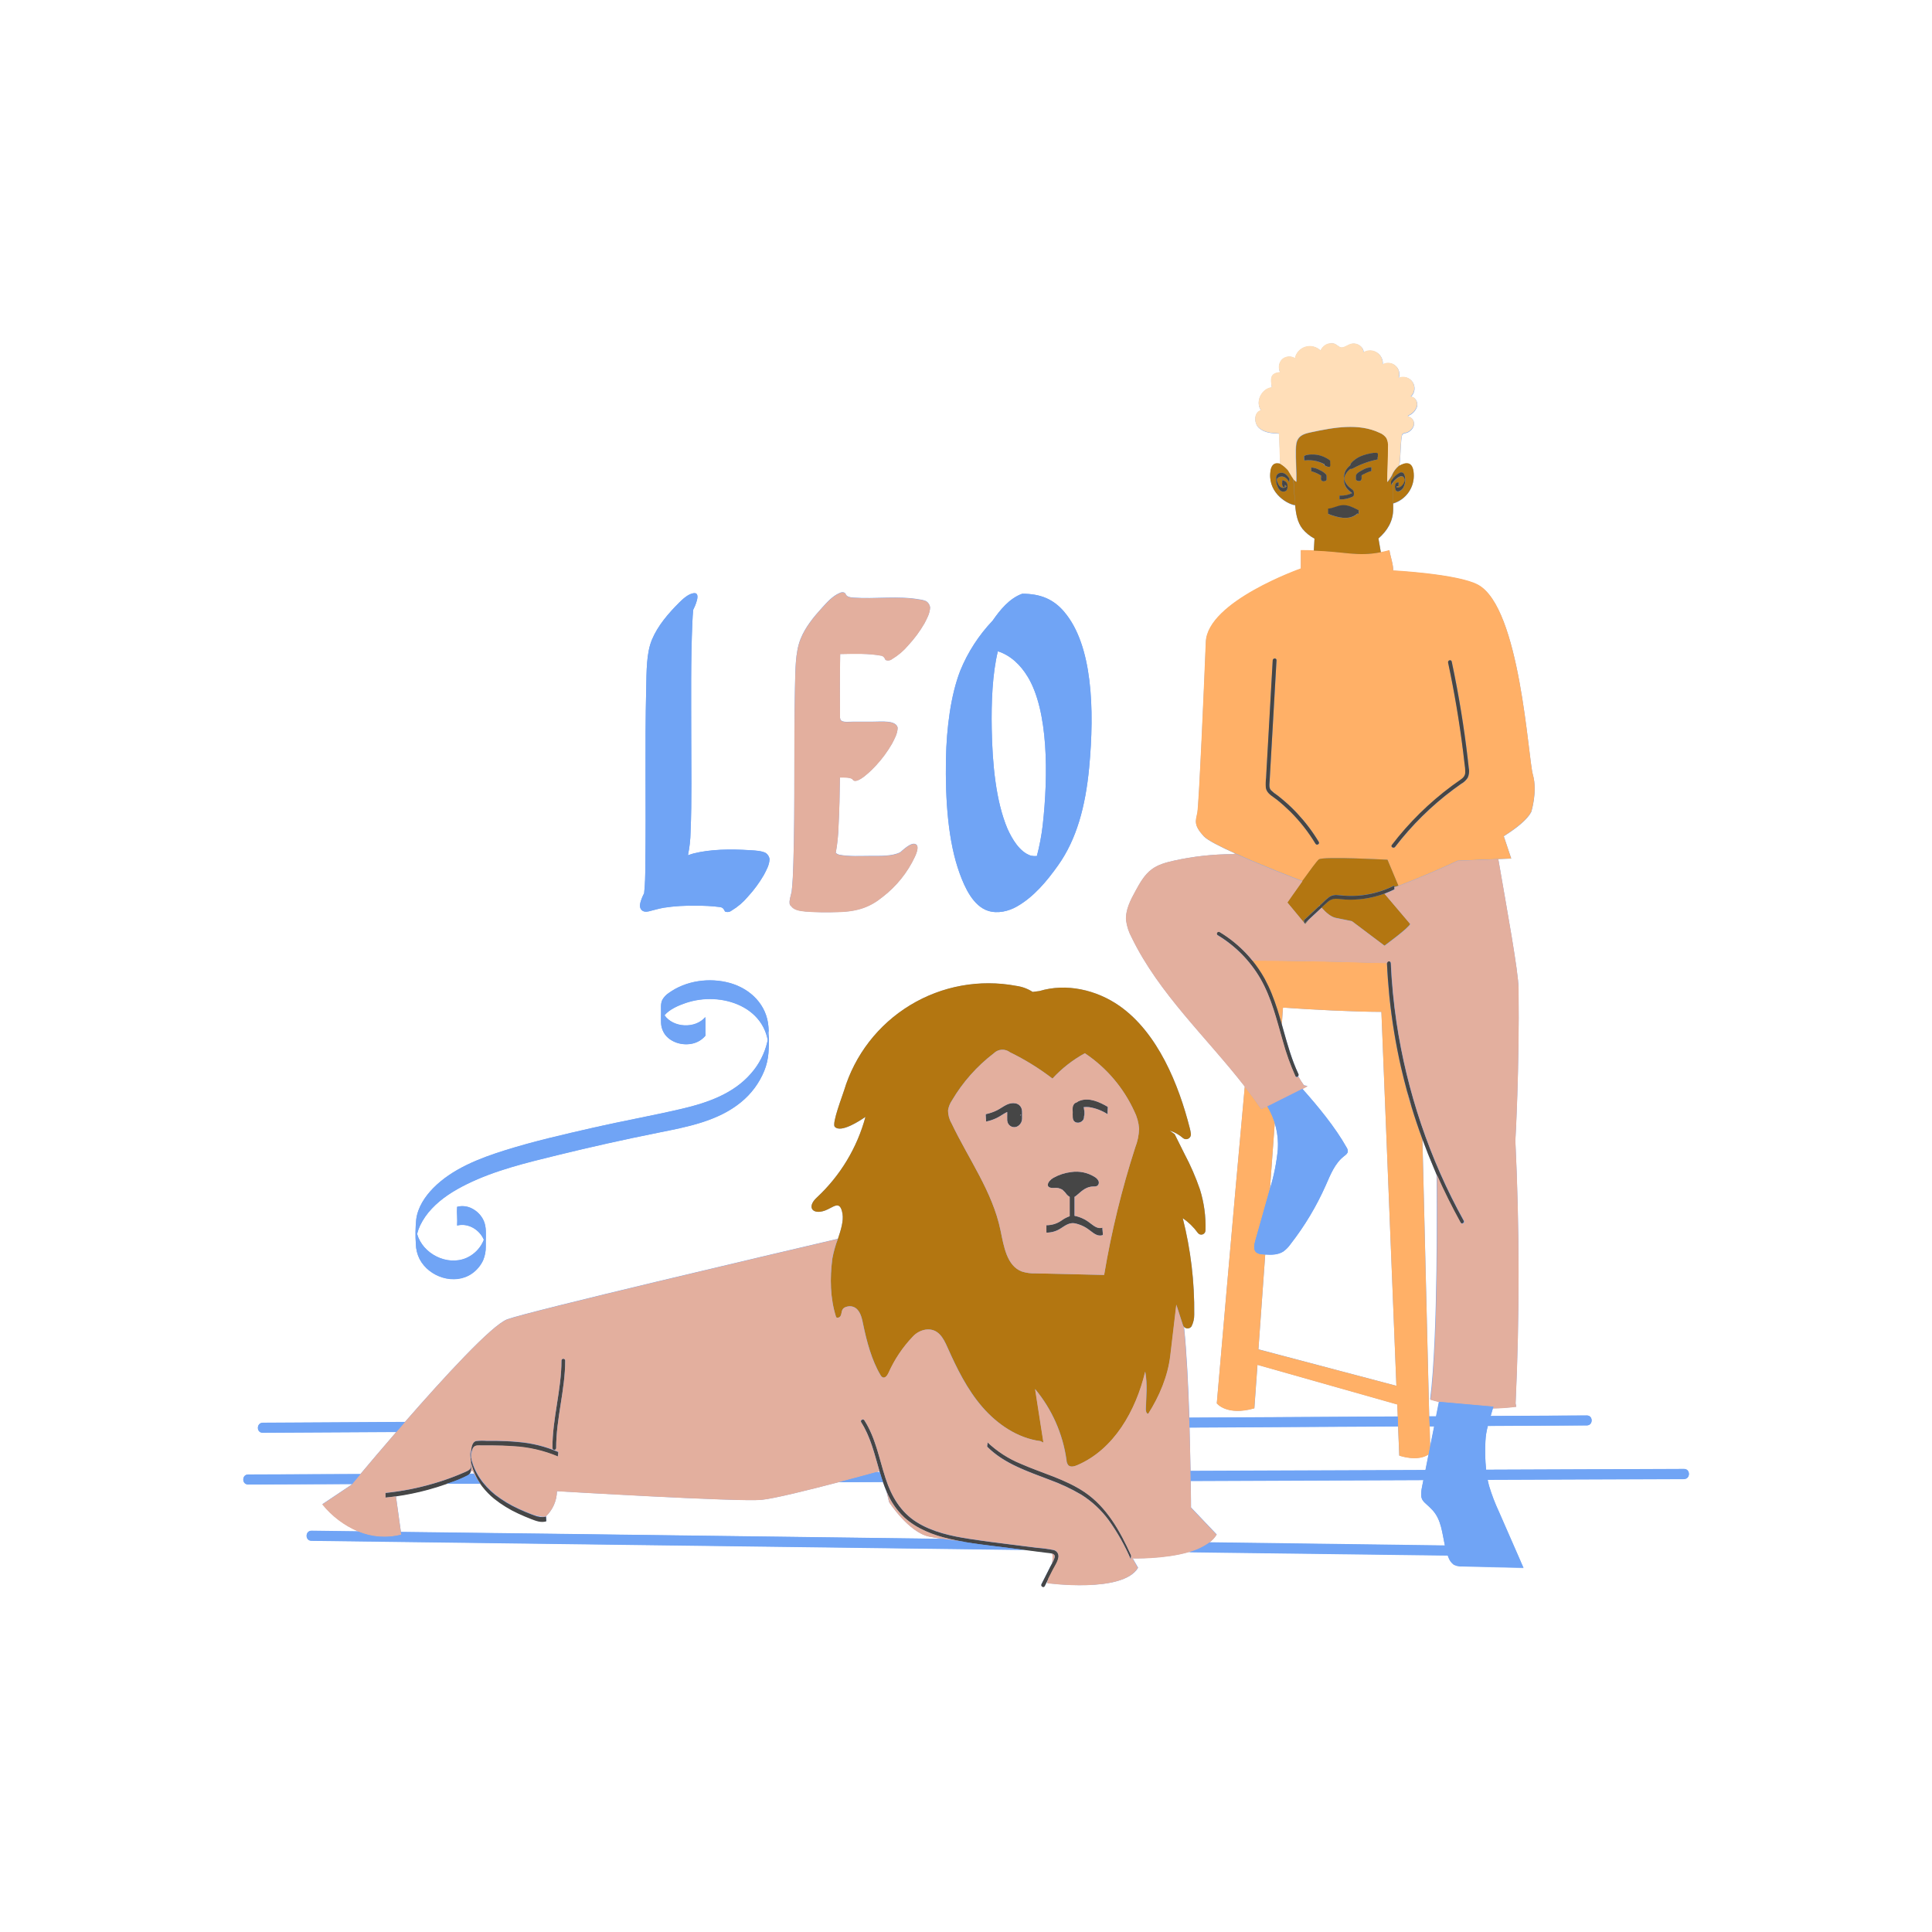 <svg width="800" height="800" viewBox="0 0 800 800" fill="none" xmlns="http://www.w3.org/2000/svg">
<mask id="mask0_1403_1665" style="mask-type:luminance" maskUnits="userSpaceOnUse" x="100" y="141" width="600" height="518">
<path d="M700 141.927H100V658.073H700V141.927Z" fill="white"/>
</mask>
<g mask="url(#mask0_1403_1665)">
<path d="M697.37 608.238L615.37 608.558C614.954 604.574 614.86 600.563 615.09 596.564C615.202 594.485 615.538 592.425 616.09 590.417L657.09 590.188C659.72 590.188 659.72 586.08 657.09 586.1L617.25 586.319C617.56 585.32 617.87 584.251 618.17 583.141C621.404 583.093 624.633 582.86 627.84 582.442L627.56 581.102C629.24 544.874 629.207 508.613 627.46 472.318C627.46 472.318 629.19 442.733 628.79 409.28C628.71 402.154 624 376.737 620.4 355.738L625.79 355.518L622.7 346.273C628.14 342.844 632.38 339.406 634.05 336.278C634.05 336.278 636.76 327.882 634.74 320.836C632.72 313.789 629.48 251.641 612.01 242.236C603.68 237.748 576.87 236.329 576.87 236.329C577.1 234.38 575.59 229.892 575.34 227.943C574.09 228.283 572.92 228.553 571.81 228.773C571.56 227.194 571.19 225.175 570.81 223.006C574.41 219.897 576.94 215.859 576.91 210.812C576.91 210.062 576.91 209.303 576.91 208.543C579.527 207.745 581.793 206.077 583.332 203.816C584.87 201.555 585.589 198.835 585.37 196.11C585 190.852 581.9 191.462 579.24 193.031C579.96 192.551 579.84 184.425 580.45 180.757C580.48 180.426 580.605 180.11 580.81 179.848C581.121 179.595 581.501 179.442 581.9 179.408C582.73 179.25 583.501 178.867 584.129 178.301C584.757 177.736 585.217 177.009 585.46 176.2C585.559 175.796 585.573 175.375 585.501 174.965C585.429 174.556 585.272 174.165 585.04 173.819C584.809 173.473 584.508 173.179 584.157 172.956C583.806 172.732 583.412 172.585 583 172.522L583.32 172.112C584.153 171.764 584.899 171.237 585.506 170.568C586.112 169.9 586.564 169.106 586.83 168.244C587.21 166.495 586.01 164.366 584.21 164.316C585.029 163.57 585.557 162.558 585.701 161.46C585.845 160.362 585.595 159.249 584.996 158.317C584.397 157.385 583.488 156.696 582.428 156.37C581.369 156.045 580.229 156.105 579.21 156.54C579.524 155.653 579.561 154.692 579.315 153.784C579.069 152.876 578.552 152.065 577.833 151.458C577.114 150.851 576.227 150.478 575.29 150.387C574.354 150.297 573.412 150.494 572.59 150.953C572.682 149.989 572.506 149.019 572.08 148.149C571.653 147.28 570.995 146.546 570.176 146.028C569.358 145.51 568.412 145.229 567.443 145.217C566.475 145.204 565.522 145.459 564.69 145.955C564.69 143.956 562.69 142.437 560.75 142.297C558.81 142.157 557.06 144.066 555.49 143.966C554.32 143.886 553.22 142.217 551.68 142.157C550.662 142.138 549.662 142.42 548.804 142.968C547.947 143.516 547.27 144.305 546.86 145.236C546.054 144.443 545.05 143.88 543.953 143.607C542.856 143.334 541.705 143.36 540.622 143.682C539.538 144.005 538.561 144.612 537.792 145.441C537.023 146.27 536.49 147.29 536.25 148.394C535.422 147.881 534.449 147.653 533.479 147.745C532.51 147.838 531.597 148.244 530.88 148.904C530.224 149.601 529.797 150.482 529.656 151.429C529.515 152.376 529.666 153.343 530.09 154.201C525.68 154.591 526.21 157.199 526.66 160.478C522.47 160.908 519.66 166.425 522.18 169.953C519.3 170.693 519.11 175.18 521.29 177.209C523.47 179.238 526.71 179.468 529.69 179.588C529.843 183.766 529.997 187.937 530.15 192.102L530.24 192.162C528.18 191.502 526.24 192.072 525.99 196.11C525.38 204.745 533.65 209.013 536.3 209.263C536.59 212.741 537.2 216.259 539.3 218.968C540.681 220.644 542.38 222.03 544.3 223.046C544.18 224.975 544.07 226.734 544.02 228.043C542.37 227.983 540.61 227.953 538.7 227.953V235.529C538.7 235.529 500.03 249.122 499.36 265.914C498.69 282.705 496.5 333.249 495.84 336.607C495.18 339.966 494.16 341.605 498.52 346.353C500 347.942 505.25 350.62 511.52 353.459L510.59 353.699C502.322 353.703 494.079 354.614 486.01 356.417C482.81 357.137 479.56 358.027 476.93 359.986C473.93 362.214 472.05 365.593 470.26 368.871C468.15 372.709 465.98 376.867 466.34 381.205C466.682 383.657 467.465 386.027 468.65 388.201C479.96 411.489 499.55 429.41 515.46 449.879C510.84 499.914 503.87 581.052 503.87 581.052C503.87 581.052 507.98 586.399 519.42 583.111L520.71 565.12L578.61 581.522L578.81 586.519C550.043 586.673 521.273 586.833 492.5 586.999C492.06 573.736 491.38 559.583 490.29 549.418C490.484 549.652 490.731 549.837 491.01 549.956C491.29 550.076 491.593 550.127 491.897 550.105C492.2 550.084 492.493 549.99 492.753 549.833C493.013 549.675 493.231 549.458 493.39 549.199C494.151 547.683 494.535 546.007 494.51 544.311C494.668 530.861 493.072 517.448 489.76 504.411C492.177 506.076 494.29 508.141 496.01 510.518C496.227 510.813 496.53 511.032 496.878 511.146C497.225 511.259 497.6 511.261 497.948 511.15C498.297 511.04 498.602 510.823 498.822 510.531C499.041 510.238 499.163 509.884 499.17 509.519C499.37 503.745 498.589 497.98 496.86 492.468C495.116 487.418 492.979 482.512 490.47 477.795C489.137 475.09 487.783 472.375 486.41 469.649L484.33 468.16C486.369 468.786 488.251 469.839 489.85 471.249C490.159 471.512 490.541 471.676 490.945 471.718C491.349 471.759 491.756 471.677 492.112 471.482C492.468 471.286 492.756 470.987 492.938 470.624C493.12 470.261 493.187 469.851 493.13 469.449C493.034 468.715 492.89 467.987 492.7 467.271C488.12 449.2 479.47 427.671 463.51 416.517C454 409.88 441.51 407.041 430.45 410.39L427.61 410.76C425.567 409.442 423.259 408.589 420.85 408.261C405.707 405.405 390.043 408.248 376.872 416.244C363.702 424.239 353.956 436.822 349.51 451.569C348.88 453.677 344.41 465.182 345.65 466.561C348.16 469.359 356.33 463.902 358.38 462.473C354.932 475.253 347.965 486.809 338.27 495.826C333.9 499.824 336.44 503.112 341.6 501.263C345.07 500.024 347.85 496.565 348.86 502.562C349.36 505.561 348.21 509.279 346.99 512.937C319.61 519.344 219.77 542.782 210.11 546.25C203.75 548.549 183.77 570.368 167.71 588.768L108.82 589.098C106.18 589.098 106.17 593.216 108.82 593.196L164.14 592.886C157.94 600.052 152.59 606.379 149.26 610.357L102.77 610.537C100.13 610.537 100.13 614.645 102.77 614.635L145.83 614.465L145.61 614.735L133.51 622.821C137.475 627.733 142.589 631.595 148.4 634.065L128.98 633.815C126.34 633.815 126.34 637.873 128.98 637.913L318.24 640.342L424.52 641.711L433.42 642.861C434.142 642.903 434.861 642.996 435.57 643.14C435.73 643.356 435.84 643.606 435.89 643.87C435.969 645.061 435.871 646.256 435.6 647.418C435.39 647.798 435.18 648.168 435 648.528C433.76 650.976 432.53 653.425 431.29 655.864C430.84 656.753 432.18 657.543 432.63 656.653L434.17 653.595C433.87 654.734 433.65 655.514 433.65 655.514C433.65 655.514 465 659.812 471.28 649.157L469 645.219C469 645.219 481.93 645.619 492.31 642.591L506.5 642.781L599.5 643.97L599.77 644.69C600.188 645.929 600.977 647.011 602.03 647.788C603.087 648.301 604.257 648.535 605.43 648.468L630.88 649.167C630.4 648.088 629.88 647.008 629.46 645.939L620.71 625.949C619.095 622.497 617.731 618.933 616.63 615.285C616.39 614.405 616.19 613.516 616.01 612.626L697.39 612.316C700 612.326 700 608.228 697.37 608.238ZM527.83 464.972C528.933 468.526 529.37 472.253 529.12 475.966C528.59 481.462 527.504 486.89 525.88 492.168L527.83 464.972ZM521.09 558.714L523.91 519.424C526.52 519.594 529.22 519.564 531.39 518.174C532.556 517.328 533.57 516.29 534.39 515.106C540.242 507.606 545.149 499.416 549 490.719C550.92 486.371 552.72 481.723 556.47 478.785C557.18 478.235 558.01 477.655 558.11 476.786C558.107 476.178 557.918 475.585 557.57 475.087C552.91 466.771 545.63 457.955 539.28 450.839L538.88 451.039C539.71 450.589 540.55 450.139 541.37 449.68L539.89 449.35C539.02 448.156 538.228 446.908 537.52 445.612C537.628 445.495 537.697 445.349 537.721 445.192C537.744 445.035 537.719 444.875 537.65 444.732C534.56 438.155 532.75 431.119 530.77 424.153L531.27 417.216C543.75 418.096 560.11 418.935 572.02 418.985L578.23 573.836L521.09 558.714ZM364.2 609.178C364.2 609.298 364.27 609.418 364.31 609.538H362.9L364.2 609.178ZM224.92 628.058C223.776 628.081 222.638 627.881 221.57 627.468L224.92 628.058ZM195 609.178L195.71 608.948C195.71 608.948 195.89 609.408 196.29 610.187H194.45C194.701 609.892 194.888 609.549 195 609.178ZM235.13 635.165L166 634.305L163.94 619.463C168.413 618.837 172.842 617.929 177.2 616.744C179.82 616.044 182.4 615.225 184.96 614.325H198.89C199.18 614.695 199.49 615.085 199.82 615.485C201.261 617.325 202.901 619.001 204.71 620.482C207.781 622.927 211.139 624.987 214.71 626.619C216.503 627.445 218.32 628.215 220.16 628.928C222.16 629.687 224.1 630.427 226.21 629.817C226.38 629.817 226.05 627.938 226.21 627.888H226.03C227.447 626.537 228.583 624.918 229.371 623.125C230.158 621.332 230.583 619.401 230.62 617.444C230.62 617.444 305.87 621.931 315.28 621.032C320.51 620.532 335.28 616.854 347.38 613.685L365.58 613.616C366.03 614.925 366.52 616.214 367.06 617.484L368.14 621.931C368.14 621.931 376.2 634.425 384.72 636.234C385.99 636.504 387.96 636.834 390.35 637.183L235.13 635.165ZM593.85 483.892C594.19 484.692 594.55 485.481 594.85 486.271C594.95 494.267 595.51 553.406 592.18 579.443C593.38 579.813 594.58 580.143 595.79 580.443C595.39 582.442 595 584.441 594.6 586.439H591.81L589 471.778C590.527 475.849 592.143 479.887 593.85 483.892ZM593.85 590.507C593.3 593.296 592.74 596.075 592.18 598.863L591.98 590.507H593.85ZM492.57 591.067L536.68 590.817L578.91 590.587L579.4 602.681C579.4 602.681 586.9 605.35 591.52 602.181C591.09 604.34 590.67 606.499 590.23 608.658L492.98 609.028C492.87 603.811 492.74 597.614 492.55 591.067H492.57ZM500.82 638.613C502.014 637.73 503.031 636.632 503.82 635.374L493.18 624.18C493.18 624.18 493.18 619.862 493.06 613.126L566.8 612.896C574.333 612.896 581.867 612.866 589.4 612.806C589.22 613.725 589.03 614.645 588.85 615.555C587.6 621.831 589.51 621.252 593.17 625.24C596.83 629.228 597.17 634.735 598.3 639.912L500.82 638.613Z" fill="#70A4F5"/>
</g>
<path d="M327.53 375.1C328.73 376.8 330.93 377.1 333.53 377.41C337.932 377.728 342.349 377.802 346.76 377.63C355.38 377.49 360.55 375.34 365.4 371.4C371.161 366.988 375.775 361.253 378.85 354.68C379.26 353.74 380.68 350.68 379.39 349.68C377.53 348.28 373.88 352.01 372.76 352.88C369.52 354.56 364.39 354.39 360.54 354.39C356.25 354.39 351.73 354.7 347.47 353.9C346.946 353.748 346.462 353.486 346.05 353.13C346.717 349.515 347.101 345.854 347.2 342.18C347.55 335.43 347.72 328.65 347.79 321.89C349.44 321.89 352.02 321.77 352.99 322.63C354.59 325.63 361.91 317.81 362.72 316.92C365.258 314.176 367.482 311.157 369.35 307.92C370.3 306.01 371.62 303.92 371.69 301.29C370.99 298.09 364.96 298.81 361.45 298.81C358.77 298.81 356.11 298.81 353.45 298.81C351.45 298.81 349.07 299.25 348.04 298.09C347.992 297.774 347.919 297.463 347.82 297.16C347.77 288.36 347.74 279.57 347.89 270.78C353.75 270.66 359.61 270.5 364.89 271.46H364.99C365.99 271.77 366.26 272.35 366.68 273.23C367.128 273.416 367.618 273.478 368.098 273.41C368.579 273.341 369.032 273.144 369.41 272.84C371.96 271.315 374.235 269.371 376.14 267.09C378.678 264.344 380.905 261.325 382.78 258.09C383.73 256.18 385.06 254.01 385.12 251.42C385.043 250.92 384.864 250.442 384.594 250.016C384.324 249.589 383.968 249.222 383.55 248.94C382.629 248.547 381.655 248.294 380.66 248.19C372.1 246.63 362.35 248.07 353.38 247.45C352.01 247.34 350.89 247.16 350.25 246.2C349.99 245.09 348.63 244.99 347.55 245.59C344.74 246.76 342.36 249.47 340.43 251.59C336.94 255.43 333.43 259.67 331.48 264.59C329.25 270.17 329.36 277.54 329.17 284.76C328.63 308.96 329.25 333.13 328.51 357.3C328.39 361.3 328.25 365.3 327.8 369.21C327.62 370.47 326.11 374.31 327.53 375.1Z" fill="#70A4F5"/>
<path d="M409.19 377.16C413.19 378.39 417.62 377.36 421.13 375.33C428.13 371.33 433.52 364.79 438.13 358.33C445.82 347.5 449.47 333.99 451.01 317.82C453.28 293.64 452.38 267.16 440.72 253.41C436.31 248.21 431.03 245.88 423.31 245.88C417.97 247.78 414.1 252.62 411.02 257.05C405.306 263.048 400.764 270.062 397.63 277.73C393.7 287.81 391.95 301.43 391.71 314.29C391.41 331.29 392.58 348.54 397.41 361.74C399.51 367.52 403 375.21 409.19 377.16ZM413.19 269.66C418.49 271.34 422.66 275.42 425.53 280.18C434.13 294.38 434.1 320.87 431.76 341.75C431.252 346.031 430.447 350.271 429.35 354.44C428.524 354.503 427.694 354.459 426.88 354.31C422.18 352.77 419.1 347.38 417.2 343.2C412.39 331.88 410.91 316.47 410.65 301.61C410.45 290.7 410.94 278.89 413.19 269.66Z" fill="#70A4F5"/>
<path d="M173.73 521.28C177.62 528.8 188.26 532.28 195.43 527.28C197.43 525.884 199.024 523.983 200.05 521.77C200.804 519.966 201.175 518.025 201.14 516.07V516C201.14 515.37 201.14 514.72 201.14 514.08C201.14 511.22 201.48 508.08 200.26 505.39C199.288 503.287 197.65 501.561 195.6 500.48C193.669 499.416 191.403 499.133 189.27 499.69C189.179 500.979 189.179 502.272 189.27 503.56C189.339 504.853 189.339 506.148 189.27 507.44C193.81 506.24 198.54 509.13 200.34 513.32C200.04 514.104 199.665 514.858 199.22 515.57C197.772 517.889 195.666 519.724 193.17 520.84C185.17 524.36 175 519.16 172.7 510.91C173.008 509.689 173.433 508.5 173.97 507.36C175.2 504.84 176.809 502.523 178.74 500.49C182.81 496.12 187.91 492.97 193.22 490.34C205.07 484.49 218.09 481.42 230.85 478.28C244.69 474.88 258.6 471.78 272.58 468.98C284.39 466.62 297.21 464.24 306.79 456.39C311.052 452.938 314.374 448.467 316.45 443.39C317.415 441.002 318.006 438.479 318.2 435.91C318.455 432.368 318.455 428.812 318.2 425.27C317.55 416.08 310.77 409.41 302.2 407.01C293.83 404.68 284 406.01 276.9 411.16C275.811 411.875 274.906 412.838 274.26 413.97C273.48 415.53 273.73 417.49 273.72 419.18C273.72 420.64 273.66 422.09 273.72 423.5C273.782 425.308 274.396 427.053 275.48 428.5C278.12 431.84 282.94 433.06 286.98 432.03C288.979 431.531 290.769 430.411 292.09 428.83C292.134 428.451 292.134 428.069 292.09 427.69C292.09 426.77 292.09 425.86 292.09 424.95C292.09 424.04 292.09 423.13 292.09 422.21C292.09 422.01 291.95 421.21 292.09 421.08C287.9 426.08 278.72 425.55 275.15 420.37C277.22 417.85 281.08 416.26 283.8 415.32C287.565 414.038 291.538 413.481 295.51 413.68C303.15 414.05 311.12 417.3 315.32 424C316.391 425.717 317.181 427.594 317.66 429.56C317.74 429.9 317.8 430.25 317.86 430.56C317.92 430.87 317.77 431.17 317.7 431.46C316.583 436.249 314.299 440.688 311.05 444.38C303.85 452.79 293.05 456.59 282.55 459.05C270.29 461.93 257.87 464.13 245.55 466.95C233.23 469.77 221.1 472.52 209.17 476.26C198.6 479.57 187.24 483.93 179.34 491.99C175.88 495.51 172.96 499.92 172.34 504.91C172 508.296 171.95 511.705 172.19 515.1C172.237 517.249 172.763 519.361 173.73 521.28ZM318.19 428.59L318.1 429.42C318.1 429.59 318.04 429.75 318.02 429.91C317.82 425.61 318.34 426.81 318.19 428.59Z" fill="#70A4F5"/>
<path d="M268.51 377.38C270.62 376.87 272.7 376.23 274.84 375.85C279.289 375.172 283.791 374.898 288.29 375.03C291.568 374.97 294.847 375.15 298.1 375.57C299.38 375.73 299.75 376.44 300.2 377.41C300.647 377.598 301.136 377.662 301.617 377.595C302.097 377.528 302.551 377.333 302.93 377.03C305.485 375.508 307.764 373.563 309.67 371.28C312.203 368.533 314.427 365.514 316.3 362.28C317.25 360.37 318.59 358.28 318.65 355.66C318.568 355.16 318.386 354.681 318.115 354.253C317.843 353.825 317.488 353.457 317.07 353.17C315.38 352.29 312.89 352.17 310.69 352.04C302.32 351.49 294.09 351.64 287.1 353.4C286.44 353.55 285.65 353.9 284.86 354.12C285.532 350.915 285.897 347.654 285.95 344.38C286.5 331.38 286.22 318.02 286.22 304.76C286.22 289.03 285.99 273.29 286.7 257.58C286.77 255.89 286.87 254.19 287.03 252.5C287.59 251.44 290.6 245.11 287.22 245.61C285.09 245.86 282.77 247.98 281.33 249.41C276.82 253.91 272.4 258.97 269.93 264.92C267.65 270.43 267.73 277.87 267.58 285.04C266.98 309.36 267.58 333.95 267.21 358.43C267.21 362.23 267.13 366.07 266.72 369.87C266.046 371.115 265.519 372.434 265.15 373.8C264.48 376.34 266 378 268.51 377.38Z" fill="#70A4F5"/>
<path d="M592 590.6L592.2 598.96L591.54 602.28C586.92 605.45 579.42 602.78 579.42 602.78L578.93 590.68L578.77 586.59L578.57 581.59L520.67 565.18L519.38 583.18C507.94 586.47 503.83 581.12 503.83 581.12C503.83 581.12 510.83 499.94 515.42 449.88C517.79 452.88 520.07 456.03 522.24 459.21L525.16 457.9L524.79 458.08C526.1 460.249 527.135 462.574 527.87 465L525.87 492.16C525.68 492.84 525.48 493.51 525.3 494.16C523.44 500.74 521.586 507.316 519.74 513.89C519.28 515.5 518.94 517.51 520.22 518.59C520.977 519.104 521.874 519.372 522.79 519.36L523.9 519.45L521.08 558.76L578.21 573.84L572 419C560.09 418.95 543.73 418.11 531.25 417.23L530.75 424.17C530.18 422.17 529.6 420.17 528.97 418.17C528.25 415.93 527.47 413.7 526.58 411.52C525.733 409.414 524.768 407.357 523.69 405.36C522.189 402.652 520.453 400.082 518.5 397.68C534.433 397.76 550.356 398.043 566.27 398.53L574.27 398.72C574.47 403.32 574.83 407.91 575.27 412.48C576.288 422.481 577.921 432.409 580.16 442.21C580.92 445.483 581.74 448.733 582.62 451.96L582.95 453.33C583.36 455.03 583.88 456.69 584.45 458.33C585.82 462.86 587.34 467.33 588.98 471.8L591.79 586.52L592 590.6ZM634 336.23C632.33 339.33 628.09 342.77 622.65 346.23L625.74 355.48L620.35 355.7L603.62 356.38C590.86 362.38 579.04 366.82 579.04 366.82L574.53 356C574.53 356 547.86 354.49 546.18 355.84C545.36 356.49 542.27 360.7 539.3 364.84C535.98 363.57 522.19 358.22 511.44 353.35C505.14 350.51 499.89 347.83 498.44 346.24C494.08 341.53 495.08 339.85 495.76 336.49C496.44 333.13 498.61 282.56 499.28 265.76C499.95 248.96 538.62 235.36 538.62 235.36V227.78C540.53 227.78 542.29 227.78 543.94 227.87C556.7 228.35 562.15 230.51 571.8 228.61C572.91 228.39 574.08 228.12 575.33 227.78C575.58 229.73 577.09 234.22 576.86 236.17C576.86 236.17 603.67 237.59 612 242.08C629.47 251.49 632.72 313.66 634.73 320.72C636.74 327.78 634 336.23 634 336.23ZM546.08 348.61C543.537 344.386 540.557 340.441 537.19 336.84C535.506 335.029 533.719 333.316 531.84 331.71C530.92 330.91 529.98 330.14 529.02 329.4C528.029 328.76 527.104 328.023 526.26 327.2C525.42 326.2 525.66 324.82 525.73 323.63L525.97 319.34C526.14 316.43 526.3 313.51 526.47 310.6L527.47 293.12L528.59 273.42C528.59 272.42 527.09 272.42 527.04 273.42L525.04 308.82C524.87 311.74 524.71 314.65 524.54 317.56L524.3 322.01C524.133 323.37 524.096 324.743 524.19 326.11C524.5 328.54 526.99 329.73 528.74 331.11C530.67 332.653 532.519 334.296 534.28 336.03C538.306 340.03 541.826 344.511 544.76 349.37C545.27 350.24 546.61 349.46 546.09 348.61H546.08ZM601.72 327C602.82 326.17 603.95 325.36 605.08 324.57C606.198 323.962 607.141 323.077 607.82 322C608.301 320.847 608.45 319.583 608.25 318.35C608.1 316.78 607.91 315.21 607.72 313.65C606.98 307.39 606.103 301.153 605.09 294.94C603.95 287.92 602.64 280.936 601.16 273.99C600.95 272.99 599.46 273.43 599.66 274.4C602.253 286.56 604.323 298.82 605.87 311.18C606.06 312.73 606.25 314.27 606.42 315.82C606.658 317.21 606.772 318.619 606.76 320.03C606.66 321.48 605.76 322.23 604.62 323.03C603.48 323.83 602.36 324.62 601.24 325.44C591.85 332.401 583.479 340.641 576.37 349.92C575.76 350.71 577.11 351.49 577.71 350.71C584.589 341.743 592.668 333.765 601.72 327Z" fill="#FFB067"/>
<path d="M346.22 545.38C346.74 545.95 347.77 545.49 348.12 544.79C348.8 543.43 348.06 541.57 351.01 540.98C351.705 540.825 352.428 540.849 353.111 541.048C353.795 541.248 354.417 541.616 354.92 542.12C356.58 543.82 357.03 546.35 357.51 548.68C358.91 555.43 361.04 563.39 364.59 569.31C364.793 569.764 365.146 570.135 365.59 570.36C366.66 570.73 367.51 569.47 367.97 568.44C370.425 562.928 373.807 557.878 377.97 553.51C379.376 551.941 381.279 550.903 383.36 550.57C388.56 549.89 390.68 554.17 392.36 557.92C396.24 566.64 400.51 575.33 406.74 582.55C412.97 589.77 421.41 595.55 430.88 596.74L432.11 597.36C430.963 589.973 429.81 582.58 428.65 575.18C435.648 583.586 440.152 593.785 441.65 604.62C441.669 605.382 441.932 606.118 442.4 606.72C443.32 607.64 444.86 607.26 446.06 606.72C461.32 600.23 470.41 584.09 474.24 567.96C475.24 573.27 474.66 578.07 474.49 583.44C474.49 584.26 474.65 585.33 475.49 585.44C480.12 578.17 483.64 569.82 484.64 561.31C485.48 554.29 486.31 547.266 487.13 540.24L489.88 548.77C490.007 549.109 490.224 549.408 490.508 549.633C490.792 549.859 491.132 550.003 491.492 550.05C491.851 550.097 492.217 550.046 492.549 549.902C492.882 549.757 493.169 549.525 493.38 549.23C494.141 547.714 494.525 546.036 494.5 544.34C494.658 530.883 493.061 517.464 489.75 504.42C492.166 506.085 494.28 508.152 496 510.53C496.216 510.825 496.52 511.044 496.867 511.157C497.215 511.271 497.59 511.273 497.938 511.162C498.287 511.052 498.592 510.835 498.811 510.542C499.03 510.25 499.152 509.895 499.16 509.53C499.36 503.753 498.579 497.985 496.85 492.47C495.105 487.418 492.969 482.509 490.46 477.79C489.127 475.083 487.773 472.366 486.4 469.64L484.32 468.15C486.359 468.776 488.24 469.829 489.84 471.24C490.149 471.504 490.53 471.667 490.934 471.709C491.338 471.751 491.746 471.668 492.102 471.473C492.458 471.278 492.746 470.978 492.928 470.615C493.11 470.252 493.177 469.842 493.12 469.44C493.024 468.705 492.88 467.976 492.69 467.26C488.11 449.18 479.46 427.64 463.5 416.48C453.99 409.84 441.5 407 430.44 410.35L427.6 410.72C425.557 409.401 423.249 408.548 420.84 408.22C405.697 405.363 390.033 408.207 376.862 416.207C363.692 424.207 353.945 436.795 349.5 451.55C348.87 453.66 344.4 465.17 345.64 466.55C348.15 469.35 356.32 463.89 358.37 462.46C354.922 475.246 347.955 486.808 338.26 495.83C333.89 499.83 336.43 503.12 341.59 501.27C345.06 500.03 347.84 496.57 348.85 502.57C349.35 505.57 348.2 509.29 346.98 512.95C345.982 515.591 345.219 518.315 344.7 521.09C343.61 529.24 343.72 537.54 346.22 545.38ZM392.56 459.71C392.795 458.277 393.337 456.913 394.15 455.71C398.621 448.12 404.52 441.468 411.52 436.12C412.396 435.253 413.559 434.734 414.79 434.66C416.02 434.586 417.236 434.963 418.21 435.72C424.423 438.747 430.316 442.392 435.8 446.6C439.668 442.398 444.198 438.857 449.21 436.12C458.121 442.068 465.201 450.378 469.66 460.12C470.802 462.376 471.482 464.837 471.66 467.36C471.578 470.012 471.04 472.63 470.07 475.1C464.493 492.365 460.188 510.016 457.19 527.91L428.78 527.26C426.867 527.326 424.957 527.069 423.13 526.5C416.84 524.14 415.65 516.01 414.28 509.44C411 493.48 401 479.83 394 465.1C393.042 463.466 392.544 461.604 392.56 459.71ZM535.56 198.24C534.71 197.09 533.91 195.48 533.39 194.72C532.467 193.669 531.392 192.762 530.2 192.03C528.14 191.37 526.2 191.94 525.95 195.98C525.34 204.62 533.61 208.89 536.26 209.14C536.19 208.34 536.14 207.54 536.1 206.74C535.89 203.91 535.7 201.08 535.52 198.24H535.56ZM533.94 198.91V199.46C533.934 199.533 533.934 199.607 533.94 199.68C533.27 198.48 532.1 197.23 530.59 197.36C529.999 197.367 529.431 197.596 529 198C528.839 198.165 528.716 198.363 528.64 198.58V198.74C528.97 199.89 529.49 201.35 530.64 201.88C531.004 202.03 531.406 202.065 531.791 201.979C532.175 201.893 532.524 201.691 532.79 201.4C532.622 201.196 532.423 201.02 532.2 200.88C532.136 200.84 532.069 200.807 532 200.78C532.056 201.111 532.056 201.449 532 201.78C531.819 201.806 531.635 201.775 531.472 201.693C531.31 201.611 531.176 201.48 531.09 201.32C530.902 200.805 530.847 200.251 530.93 199.71C530.914 199.475 530.934 199.239 530.99 199.01C530.99 198.92 531.06 198.82 531.13 198.81C531.238 198.832 531.34 198.877 531.43 198.94C531.83 199.084 532.203 199.297 532.53 199.57C532.811 199.805 533.002 200.13 533.07 200.49C533.07 200.58 533.07 200.69 533.07 200.8C533.18 200.56 533.21 202.3 533.07 202.05C533.075 202.11 533.075 202.17 533.07 202.23C533.04 202.539 532.911 202.83 532.702 203.059C532.493 203.288 532.215 203.443 531.91 203.5C530.17 203.97 529.21 202.14 528.75 200.77C528.584 200.308 528.477 199.828 528.43 199.34C528.385 198.721 528.385 198.099 528.43 197.48C528.49 197.111 528.652 196.767 528.898 196.486C529.143 196.205 529.463 195.999 529.82 195.89C531.55 195.31 533.01 196.7 533.82 198.09C533.835 198.166 533.835 198.244 533.82 198.32L533.94 198.91ZM528.68 198.51C528.68 198.41 528.68 198.32 528.62 198.23C528.5 197.8 528.68 198 528.64 198.51H528.68ZM579.28 192.9C581.94 191.33 585.04 190.72 585.41 195.98C585.625 198.724 584.889 201.459 583.327 203.726C581.765 205.993 579.471 207.654 576.83 208.43C576.83 205.62 576.72 202.82 576.62 200.01C577.133 199.29 577.754 198.652 578.46 198.12C578.951 197.695 579.532 197.388 580.16 197.22C580.441 197.176 580.73 197.231 580.975 197.377C581.219 197.524 581.405 197.751 581.5 198.02C581.613 198.252 581.697 198.497 581.75 198.75C581.756 198.776 581.756 198.803 581.75 198.83C581.68 199.231 581.555 199.622 581.38 199.99C581.147 200.456 580.832 200.876 580.45 201.23C580.039 201.645 579.5 201.909 578.92 201.98C578.779 201.986 578.639 201.963 578.508 201.911C578.377 201.859 578.258 201.78 578.16 201.68C578.288 201.549 578.446 201.453 578.621 201.401C578.796 201.348 578.981 201.341 579.16 201.38C579.16 201.38 579.16 200.67 579.16 200.61C579.18 200.354 579.18 200.096 579.16 199.84C579.012 199.804 578.859 199.798 578.709 199.822C578.559 199.846 578.415 199.9 578.285 199.98C578.156 200.06 578.044 200.165 577.956 200.288C577.867 200.412 577.804 200.552 577.77 200.7C577.77 200.81 577.77 200.93 577.77 201.06C577.63 200.9 577.62 202.42 577.77 202.22C577.755 202.508 577.828 202.794 577.98 203.04C578.85 204.3 580.49 202.9 581.07 202.04C581.77 200.787 582.037 199.339 581.83 197.92C581.818 197.317 581.649 196.727 581.34 196.21C581.239 196.063 581.109 195.939 580.958 195.845C580.807 195.75 580.638 195.688 580.462 195.66C580.286 195.633 580.107 195.642 579.934 195.687C579.762 195.731 579.601 195.811 579.46 195.92C578.293 196.546 577.295 197.445 576.55 198.54L576.46 196.61C577.098 195.181 578.048 193.913 579.24 192.9H579.28ZM547.42 197.5C547.467 197.463 547.518 197.43 547.57 197.4V197.58L547.43 197.51L547.42 197.5ZM563.31 197.4L563.46 197.49L563.32 197.54L563.31 197.4ZM547.12 197C547.133 197.093 547.133 197.187 547.12 197.28C547.077 197.229 547.043 197.172 547.02 197.11C547.01 197.05 547.01 196.989 547.02 196.93L547.12 197ZM571.77 228.7C571.52 227.12 571.15 225.1 570.77 222.93C574.37 219.82 576.9 215.78 576.87 210.73C576.87 209.98 576.87 209.22 576.87 208.46C576.87 205.65 576.76 202.85 576.66 200.04C576.451 200.325 576.264 200.626 576.1 200.94C576.11 200.863 576.11 200.786 576.1 200.71V199.62C576.09 199.543 576.09 199.466 576.1 199.39C576.25 199.11 576.43 198.85 576.61 198.58L576.52 196.65C575.976 197.726 575.304 198.733 574.52 199.65C574.52 194.99 574.9 189.74 574.86 185.08C574.962 183.838 574.73 182.592 574.19 181.47C573.5 180.481 572.533 179.719 571.41 179.28C562.65 175.1 552.34 177.03 542.85 179.05C541.04 179.44 539.07 179.92 537.91 181.36C536.75 182.8 536.72 184.59 536.66 186.36C536.55 189.85 537 196.05 536.89 199.54C536.369 199.246 535.929 198.826 535.61 198.32C535.79 201.16 535.98 203.99 536.15 206.82C536.15 207.62 536.24 208.42 536.31 209.22C536.6 212.7 537.21 216.22 539.31 218.93C540.691 220.607 542.39 221.993 544.31 223.01C544.19 224.94 544.08 226.7 544.03 228.01C556.67 228.41 562.12 230.57 571.77 228.67V228.7ZM554.62 205.26C555.713 205.305 556.808 205.194 557.87 204.93C558.402 204.796 558.924 204.622 559.43 204.41L559.87 204.23C559.59 204.01 559.28 203.81 559.09 203.65C558.542 203.207 558.043 202.708 557.6 202.16C556.851 201.164 556.456 199.946 556.48 198.7C556.375 197.489 556.564 196.272 557.03 195.15C557.54 194.179 558.257 193.333 559.13 192.67V192.43C559.14 192.32 559.174 192.215 559.23 192.12C559.358 191.899 559.52 191.7 559.71 191.53C559.875 191.307 560.07 191.109 560.29 190.94C561.471 189.875 562.865 189.074 564.38 188.59C565.404 188.223 566.458 187.946 567.53 187.76C568.293 187.579 569.077 187.505 569.86 187.54C569.93 187.545 570 187.545 570.07 187.54V187.61C570.224 187.651 570.374 187.705 570.52 187.77C570.59 187.77 570.52 188.46 570.52 188.55C570.5 188.806 570.5 189.064 570.52 189.32L570.37 189.26C570.416 189.592 570.416 189.928 570.37 190.26C566.784 190.981 563.328 192.242 560.12 194C560.117 193.973 560.117 193.946 560.12 193.92L560.05 193.97C559.85 194.08 559.62 194.25 559.38 194.19C559.324 194.181 559.272 194.157 559.23 194.12C557.914 195.04 556.974 196.403 556.58 197.96C556.576 198.02 556.576 198.08 556.58 198.14C556.58 198.3 556.58 198.48 556.65 198.62C556.763 199.064 556.935 199.491 557.16 199.89C557.628 200.672 558.231 201.366 558.94 201.94C559.48 202.41 560.49 202.94 560.59 203.68C560.665 204.157 560.665 204.643 560.59 205.12V205.18C560.59 205.18 560.59 205.18 560.59 205.13C560.562 205.244 560.507 205.35 560.43 205.44C560.062 205.691 559.657 205.883 559.23 206.01C558.72 206.21 558.195 206.371 557.66 206.49C556.677 206.72 555.668 206.815 554.66 206.77L554.62 205.23V205.26ZM540.05 190.65C540.063 190.564 540.063 190.476 540.05 190.39H539.96C540.03 190.39 539.96 189.71 539.96 189.62C539.96 189.53 539.9 188.89 539.96 188.85C540.368 188.579 540.834 188.407 541.32 188.35C541.87 188.245 542.429 188.191 542.99 188.19C543.912 188.153 544.835 188.227 545.74 188.41C547.011 188.673 548.23 189.143 549.35 189.8C549.446 189.844 549.54 189.894 549.63 189.95C549.868 190.081 550.096 190.232 550.31 190.4L550.38 190.48C550.5 190.57 550.63 190.65 550.74 190.74C550.85 190.83 550.79 191.05 550.74 191.25V191.18V192C550.74 192.43 550.9 193.27 550.29 193.35C549.585 193.311 548.909 193.06 548.35 192.63C548.3 192.63 548.35 192.41 548.35 192.23L547.35 191.75C546.6 191.419 545.824 191.152 545.03 190.95C543.403 190.544 541.716 190.432 540.05 190.62V190.65ZM549.32 198.46C549.32 198.46 549.32 198.46 549.32 198.53V198.62V198.72C549.199 198.906 549.02 199.047 548.81 199.12C548.05 199.46 547.04 199.26 546.99 198.29C546.99 197.86 546.99 197.42 546.99 197C546.99 197 546.99 196.95 546.99 196.92C546.7 196.74 546.41 196.56 546.12 196.4C545.117 195.846 544.048 195.42 542.94 195.13C542.913 194.884 542.913 194.636 542.94 194.39C542.94 193.99 542.94 193.58 542.94 193.58C544.193 193.654 545.411 194.027 546.49 194.67C547.4 195.067 548.233 195.622 548.95 196.31C549.105 196.5 549.223 196.717 549.3 196.95C549.3 197 549.3 197.05 549.3 197.1V197.19C549.31 197.376 549.31 197.563 549.3 197.75C549.32 198 549.33 198.19 549.32 198.43V198.46ZM562.61 212.19V212.87C562.38 212.8 562.14 212.76 561.9 212.71C561.918 212.762 561.918 212.818 561.9 212.87C558.43 215.7 553.78 214.21 550.04 212.87C549.96 212.87 550.04 212.56 550.04 212.25V210.71C552.23 210.58 554.16 209.28 556.36 209.26C558.56 209.24 560.73 210.33 562.68 211.36C562.71 211.34 562.66 211.77 562.61 212.16V212.19ZM561.71 198.94C561.649 198.902 561.597 198.851 561.559 198.79C561.521 198.73 561.497 198.661 561.49 198.59V198.31C561.49 197.93 561.49 197.53 561.49 197.14V197C561.575 196.588 561.797 196.218 562.12 195.95C562.466 195.653 562.841 195.392 563.24 195.17C563.72 194.89 564.21 194.62 564.71 194.36C565.687 193.832 566.77 193.531 567.88 193.48V194.3C567.9 194.543 567.9 194.787 567.88 195.03C566.77 195.316 565.701 195.743 564.7 196.3C564.4 196.46 564.11 196.64 563.83 196.82V197.54C563.859 197.854 563.842 198.171 563.78 198.48C563.52 199.45 562.33 199.35 561.71 198.91V198.94ZM540.24 382.35L541.87 380.84L540.48 382.64L540.24 382.35ZM574.53 356L579.05 366.75C579.05 366.75 578.44 366.93 577.33 367.29C577.33 366.99 577.26 366.72 577.33 366.68C572.586 369.055 567.421 370.475 562.13 370.86C559.481 371.008 556.825 370.931 554.19 370.63C552.891 370.406 551.556 370.67 550.44 371.37C549.355 372.208 548.332 373.124 547.38 374.11L546.47 374.95L546.4 374.87L546.02 375.37L540.02 380.94C539.94 381.01 540.02 381.59 540.02 381.71C540.02 381.83 540.02 381.94 540.02 382.12L533.02 373.66C533.02 373.66 536.02 369.29 539.21 364.86C542.21 360.7 545.27 356.49 546.09 355.86C547.86 354.53 574.53 356 574.53 356ZM568.93 371.34C570.396 370.975 571.842 370.532 573.26 370.01L583.89 382.54C583.54 384.05 573.26 391.54 573.26 391.54L559.77 381.39L553.08 380.03C551.08 379.61 549.08 377.92 547.21 375.79C548.02 375.02 548.83 374.25 549.67 373.52C550.592 372.615 551.828 372.103 553.12 372.09C554.45 372.09 555.79 372.34 557.12 372.42C558.45 372.5 559.76 372.5 561.12 372.42C563.751 372.326 566.366 371.978 568.93 371.38V371.34Z" fill="#B37611"/>
<mask id="mask1_1403_1665" style="mask-type:luminance" maskUnits="userSpaceOnUse" x="158" y="141" width="451" height="518">
<path d="M608.98 141.79H158.87V658.2H608.98V141.79Z" fill="white"/>
</mask>
<g mask="url(#mask1_1403_1665)">
<path fill-rule="evenodd" clip-rule="evenodd" d="M412.77 459.77C411.323 460.482 409.79 461.007 408.21 461.33H408.24C408.104 461.353 408.18 462.326 408.245 463.175C408.296 463.825 408.341 464.403 408.28 464.42C409.821 464.111 411.316 463.607 412.73 462.92C413.449 462.57 414.127 462.147 414.806 461.722C415.467 461.309 416.129 460.895 416.83 460.55L417.04 460.45C417.02 460.8 417.02 461.15 417.04 461.5C417.04 461.75 417.034 462 417.029 462.251C417.018 462.755 417.007 463.26 417.04 463.76C417.036 463.8 417.036 463.84 417.04 463.88V463.99C417.051 464.1 417.078 464.208 417.12 464.31C417.199 464.808 417.409 465.277 417.727 465.668C418.046 466.06 418.461 466.36 418.933 466.54C419.405 466.719 419.915 466.771 420.413 466.69C420.911 466.61 421.379 466.399 421.77 466.08C422.207 465.751 422.563 465.327 422.812 464.84C423.062 464.354 423.198 463.817 423.21 463.27V460.84C423.239 460.281 423.182 459.721 423.04 459.18C422.15 456.37 419 456.35 416.77 457.45C416.059 457.798 415.391 458.216 414.722 458.634C414.083 459.033 413.444 459.433 412.77 459.77ZM422.58 462.05V461.59H422.61C422.61 461.578 422.61 461.566 422.61 461.555C422.612 461.499 422.613 461.448 422.58 461.39L422.76 461.68C422.71 461.808 422.65 461.932 422.58 462.05ZM444.13 458.96C444.07 458.66 444.06 459.2 444.13 460.59L444.16 460.63C444.114 461.122 444.114 461.618 444.16 462.11V462.44C444.151 462.846 444.219 463.249 444.36 463.63C445.18 465.55 447.98 465.08 448.69 463.32C448.824 462.914 448.885 462.487 448.87 462.06V461.98C449.08 462.28 449.08 459.38 448.87 459.64V459.43C448.859 459.09 448.802 458.754 448.7 458.43C449.455 458.351 450.215 458.351 450.97 458.43C453.695 458.861 456.301 459.855 458.62 461.35C458.576 460.838 458.576 460.322 458.62 459.81C458.62 459.765 458.629 459.659 458.64 459.523C458.678 459.085 458.742 458.329 458.62 458.26C455.27 456.31 451.07 454.34 447.15 455.74C446.665 455.896 446.211 456.136 445.81 456.45C445.456 456.531 445.131 456.708 444.87 456.96C444.368 457.502 444.102 458.222 444.13 458.96ZM447.56 460.72V460.59L447.63 460.72H447.56ZM433.3 510.39C433.293 510.39 433.287 510.39 433.28 510.39L433.307 510.434C433.308 510.438 433.31 510.44 433.31 510.44L433.307 510.434C433.304 510.427 433.302 510.412 433.3 510.39ZM433.3 510.39C435.449 510.414 437.553 509.778 439.33 508.57C439.472 508.478 439.614 508.385 439.757 508.292C441.285 507.294 442.879 506.253 444.79 506.5C447.031 506.913 449.142 507.852 450.95 509.24C451.217 509.429 451.486 509.633 451.757 509.839C453.179 510.919 454.679 512.06 456.56 511.43C456.729 511.368 456.646 510.583 456.565 509.817C456.488 509.089 456.414 508.379 456.56 508.33C454.685 508.955 453.18 507.81 451.762 506.731C451.546 506.567 451.333 506.404 451.12 506.25C449.299 504.844 447.177 503.879 444.92 503.43V495.58C445.297 495.363 445.649 495.105 445.97 494.81C446.06 494.732 446.15 494.654 446.239 494.576C448.226 492.849 449.988 491.318 452.83 491.28C453.355 491.326 453.882 491.233 454.36 491.01C454.652 490.778 454.86 490.457 454.95 490.095C455.041 489.733 455.009 489.352 454.86 489.01C454.521 488.328 453.989 487.761 453.33 487.38C450.426 485.533 446.954 484.795 443.55 485.3C440.957 485.61 438.45 486.426 436.17 487.7C433.67 489.14 432.41 492.14 436.44 491.88C437.653 491.731 438.88 491.999 439.92 492.64C440.603 493.233 441.214 493.904 441.74 494.64C442.072 495.026 442.472 495.348 442.92 495.59V503.59C441.69 504.024 440.531 504.637 439.48 505.41C437.662 506.677 435.495 507.344 433.28 507.32C433.28 507.32 433.263 509.991 433.3 510.39ZM578.679 199.772C578.829 199.748 578.982 199.754 579.13 199.79L579.16 199.84C579.161 200.078 579.144 200.315 579.11 200.55V201.32C578.931 201.281 578.746 201.289 578.571 201.341C578.396 201.394 578.238 201.489 578.11 201.62C578.208 201.721 578.327 201.799 578.458 201.851C578.589 201.903 578.729 201.926 578.87 201.92C579.45 201.85 579.989 201.585 580.4 201.17C580.782 200.816 581.097 200.396 581.33 199.93C581.505 199.562 581.63 199.172 581.7 198.77C581.706 198.744 581.706 198.716 581.7 198.69C581.647 198.437 581.563 198.192 581.45 197.96C581.355 197.691 581.169 197.464 580.925 197.318C580.68 197.172 580.392 197.116 580.11 197.16C579.483 197.328 578.901 197.635 578.41 198.06C577.704 198.593 577.083 199.23 576.57 199.95C576.361 200.236 576.174 200.536 576.01 200.85C576.02 200.774 576.02 200.696 576.01 200.62V199.53C576 199.454 576 199.376 576.01 199.3C576.14 199.058 576.292 198.83 576.448 198.598C576.472 198.562 576.496 198.526 576.52 198.49C577.265 197.395 578.263 196.496 579.43 195.87C579.571 195.761 579.732 195.682 579.904 195.637C580.077 195.592 580.256 195.583 580.432 195.611C580.608 195.638 580.777 195.7 580.928 195.795C581.079 195.889 581.209 196.014 581.31 196.16C581.619 196.678 581.788 197.267 581.8 197.87C582.007 199.289 581.74 200.738 581.04 201.99C580.46 202.85 578.82 204.25 577.95 202.99C577.798 202.744 577.725 202.458 577.74 202.17C577.59 202.37 577.6 200.85 577.74 201.01V200.65C577.774 200.502 577.837 200.362 577.926 200.238C578.014 200.115 578.126 200.01 578.256 199.93C578.385 199.85 578.529 199.796 578.679 199.772ZM533.87 199.41V198.31L533.9 198.36C533.895 198.265 533.868 198.172 533.82 198.09C533.01 196.7 531.55 195.31 529.82 195.89C529.463 195.999 529.144 196.206 528.898 196.487C528.652 196.768 528.49 197.112 528.43 197.48C528.385 198.099 528.385 198.721 528.43 199.34C528.477 199.828 528.584 200.308 528.75 200.77C529.21 202.14 530.17 203.97 531.91 203.5C532.215 203.443 532.493 203.288 532.702 203.059C532.911 202.83 533.041 202.539 533.07 202.23C533.075 202.17 533.075 202.11 533.07 202.05C533.21 202.3 533.18 200.56 533.07 200.8V200.49C533.002 200.13 532.811 199.805 532.53 199.57C532.203 199.298 531.83 199.084 531.43 198.94C531.34 198.877 531.238 198.832 531.13 198.81C531.06 198.82 530.99 198.92 530.99 199.01C530.934 199.239 530.914 199.475 530.93 199.71C530.847 200.252 530.902 200.805 531.09 201.32C531.176 201.481 531.31 201.611 531.473 201.693C531.635 201.775 531.819 201.806 532 201.78C532.056 201.449 532.056 201.111 532 200.78C532.069 200.807 532.136 200.841 532.2 200.88C532.423 201.02 532.622 201.196 532.79 201.4C532.524 201.691 532.175 201.893 531.791 201.979C531.406 202.065 531.004 202.03 530.64 201.88C529.49 201.35 528.97 199.89 528.64 198.74V198.58C528.716 198.363 528.839 198.165 529 198C529.406 197.593 529.946 197.348 530.52 197.31C532.03 197.18 533.2 198.43 533.87 199.63C533.864 199.557 533.864 199.483 533.87 199.41ZM528.609 198.383C528.597 197.896 528.474 197.771 528.55 198.18C528.561 198.218 528.571 198.251 528.58 198.283C528.591 198.319 528.6 198.352 528.609 198.383ZM550.81 191.25V191.92L550.84 192C550.84 192.066 550.844 192.143 550.849 192.227C550.873 192.656 550.906 193.258 550.43 193.35C549.725 193.311 549.049 193.06 548.49 192.63V192.23L547.49 191.75C546.74 191.419 545.964 191.152 545.17 190.95C543.518 190.546 541.808 190.444 540.12 190.65C540.133 190.564 540.133 190.476 540.12 190.39H540.03C540.091 190.352 540.059 189.972 540.04 189.757C540.034 189.691 540.03 189.641 540.03 189.62C540.03 189.599 540.026 189.546 540.021 189.477C540.005 189.25 539.976 188.85 540.03 188.85C540.438 188.579 540.904 188.408 541.39 188.35C541.94 188.245 542.499 188.191 543.06 188.19C543.982 188.153 544.905 188.227 545.81 188.41C547.081 188.673 548.3 189.143 549.42 189.8C549.516 189.844 549.61 189.894 549.7 189.95C549.938 190.081 550.166 190.232 550.38 190.4L550.45 190.48C550.494 190.513 550.554 190.551 550.613 190.589C550.714 190.653 550.81 190.715 550.81 190.74V191.18V191.25ZM563.8 196.83C564.08 196.65 564.37 196.47 564.67 196.31L564.7 196.36C565.689 195.785 566.748 195.338 567.85 195.03C567.87 194.787 567.87 194.543 567.85 194.3V193.48C566.741 193.531 565.657 193.832 564.68 194.36C564.18 194.62 563.69 194.89 563.21 195.17C562.811 195.392 562.436 195.653 562.09 195.95C561.767 196.218 561.545 196.589 561.46 197V197.06V198.23V198.51C561.467 198.581 561.491 198.65 561.529 198.71C561.568 198.771 561.619 198.822 561.68 198.86C562.3 199.3 563.49 199.4 563.75 198.49C563.812 198.181 563.829 197.864 563.8 197.55V196.83ZM563.24 197.35L563.39 197.44L563.38 197.46L563.24 197.51V197.35ZM547 196.92V197C547 197.38 547 197.82 546.98 198.3C547.03 199.27 548.04 199.47 548.8 199.13C549.01 199.057 549.189 198.916 549.31 198.73V198.63V198.54V198.47V197.75C549.32 197.563 549.32 197.376 549.31 197.19V197.1V196.95C549.233 196.717 549.115 196.5 548.96 196.31C548.243 195.622 547.41 195.067 546.5 194.67C545.421 194.028 544.203 193.654 542.95 193.58V194.39C542.923 194.636 542.923 194.884 542.95 195.13C544.059 195.42 545.127 195.846 546.13 196.4C546.42 196.56 546.709 196.74 546.999 196.919L547 196.92ZM547.55 197.61L547.41 197.54L547.38 197.5C547.435 197.473 547.492 197.449 547.55 197.43V197.61ZM547.04 197.12C547.03 197.06 547.03 197 547.04 196.94L547.14 197.01C547.153 197.103 547.153 197.197 547.14 197.29C547.097 197.239 547.063 197.182 547.04 197.12ZM570.549 187.725C570.553 187.727 570.556 187.728 570.56 187.73L570.543 187.707C570.539 187.699 570.535 187.693 570.53 187.69L570.543 187.707C570.545 187.712 570.547 187.718 570.549 187.725ZM570.549 187.725C570.407 187.662 570.26 187.61 570.11 187.57V187.5C570.04 187.505 569.97 187.505 569.9 187.5C569.117 187.465 568.333 187.54 567.57 187.72C566.498 187.906 565.444 188.184 564.42 188.55C562.905 189.035 561.511 189.836 560.33 190.9C560.11 191.069 559.915 191.267 559.75 191.49C559.56 191.66 559.398 191.859 559.27 192.08C559.214 192.175 559.18 192.281 559.17 192.39V192.63C558.297 193.293 557.58 194.139 557.07 195.11C556.604 196.232 556.415 197.45 556.52 198.66C556.496 199.906 556.891 201.124 557.64 202.12C558.083 202.668 558.582 203.167 559.13 203.61C559.23 203.694 559.363 203.789 559.507 203.892C559.637 203.986 559.777 204.085 559.91 204.19L559.47 204.37C558.964 204.582 558.442 204.756 557.91 204.89C556.848 205.154 555.753 205.265 554.66 205.22V206.77C555.668 206.815 556.677 206.72 557.66 206.49C558.195 206.371 558.72 206.21 559.23 206.01C559.657 205.884 560.062 205.691 560.43 205.44C560.507 205.351 560.562 205.244 560.59 205.13V205.12C560.665 204.643 560.665 204.157 560.59 203.68C560.515 203.103 559.929 202.677 559.413 202.303C559.24 202.177 559.075 202.058 558.94 201.94C558.231 201.367 557.628 200.673 557.16 199.89C556.935 199.491 556.763 199.064 556.65 198.62C556.65 198.48 556.65 198.3 556.58 198.14C556.576 198.08 556.576 198.02 556.58 197.96C556.974 196.403 557.914 195.04 559.23 194.12C559.272 194.157 559.324 194.181 559.38 194.19C559.583 194.241 559.779 194.127 559.956 194.024C559.988 194.005 560.019 193.987 560.05 193.97L560.12 193.92C560.117 193.947 560.117 193.973 560.12 194C563.336 192.232 566.802 190.965 570.4 190.24C570.446 189.908 570.446 189.572 570.4 189.24L570.55 189.3C570.53 189.044 570.53 188.786 570.55 188.53C570.547 188.482 570.551 188.382 570.555 188.267C570.563 188.065 570.573 187.817 570.549 187.725ZM561.86 212.8C558.39 215.67 553.74 214.18 550 212.8C549.959 212.785 549.96 212.704 549.961 212.582C549.962 212.466 549.964 212.311 549.93 212.14V210.6C550.969 210.538 551.934 210.213 552.904 209.886C553.978 209.524 555.057 209.16 556.25 209.15C558.36 209.131 560.28 210.098 562.146 211.037C562.288 211.108 562.429 211.179 562.57 211.25C562.633 211.282 562.616 211.465 562.596 211.694C562.583 211.827 562.57 211.976 562.57 212.12V212.8C562.534 212.789 562.497 212.777 562.46 212.766C562.264 212.704 562.062 212.64 561.86 212.64C561.878 212.692 561.878 212.748 561.86 212.8ZM577.311 367.012C577.32 367.106 577.33 367.216 577.33 367.33C577.338 367.392 577.346 367.455 577.355 367.518C577.402 367.867 577.45 368.216 577.34 368.25C576.013 368.917 574.651 369.511 573.26 370.03C571.842 370.552 570.396 370.996 568.93 371.36C566.359 371.99 563.734 372.369 561.09 372.49C559.73 372.57 558.42 372.57 557.09 372.49C556.552 372.458 556.013 372.397 555.473 372.337C554.678 372.249 553.882 372.16 553.09 372.16C551.798 372.173 550.562 372.686 549.64 373.59C548.8 374.32 547.99 375.09 547.18 375.86L546.5 376.5L541.84 380.84L540.21 382.35L540.02 382.53V382.16V381.75C540.02 381.719 540.015 381.658 540.008 381.582C539.989 381.365 539.961 381.032 540.02 380.98L546.02 375.41L546.47 374.99L547.38 374.15C548.332 373.164 549.355 372.248 550.44 371.41C551.556 370.71 552.891 370.446 554.19 370.67C556.825 370.972 559.482 371.049 562.13 370.9C567.421 370.515 572.586 369.095 577.33 366.72C577.286 366.745 577.297 366.858 577.311 367.012ZM525 308.82L527 273.42C527.09 272.42 528.64 272.42 528.57 273.41L527.45 293.11L526.45 310.59C526.365 312.045 526.282 313.502 526.2 314.96C526.117 316.417 526.035 317.875 525.95 319.33L525.71 323.62C525.701 323.773 525.689 323.93 525.677 324.089C525.596 325.16 525.508 326.319 526.24 327.19C527.085 328.013 528.009 328.75 529 329.39C529.96 330.13 530.9 330.9 531.82 331.7C533.7 333.306 535.486 335.019 537.17 336.83C540.538 340.431 543.517 344.376 546.06 348.6C546.58 349.45 545.24 350.23 544.72 349.37C541.786 344.511 538.267 340.03 534.24 336.03C532.479 334.296 530.63 332.654 528.7 331.11C528.343 330.828 527.955 330.555 527.561 330.277C526.025 329.193 524.397 328.044 524.15 326.11C524.056 324.743 524.093 323.37 524.26 322.01L524.5 317.56C524.587 316.063 524.672 314.566 524.757 313.067C524.837 311.653 524.917 310.238 525 308.82ZM607.68 313.61C607.87 315.17 608.06 316.74 608.21 318.31H608.25C608.438 319.554 608.272 320.826 607.77 321.98C607.091 323.057 606.148 323.942 605.03 324.55C603.9 325.34 602.77 326.15 601.67 326.98C592.623 333.74 584.547 341.711 577.67 350.67C577.07 351.45 575.72 350.67 576.33 349.88C583.439 340.601 591.81 332.362 601.2 325.4C602.32 324.58 603.44 323.79 604.58 322.99C605.72 322.19 606.62 321.44 606.72 319.99C606.732 318.579 606.618 317.17 606.38 315.78C606.219 314.313 606.04 312.855 605.86 311.389L605.83 311.14C604.283 298.78 602.213 286.52 599.62 274.36C599.42 273.39 600.91 272.95 601.12 273.95C602.6 280.897 603.91 287.88 605.05 294.9C606.063 301.113 606.94 307.35 607.68 313.61ZM528.98 418.14C529.61 420.14 530.19 422.14 530.76 424.14C530.994 424.965 531.226 425.792 531.459 426.618C533.187 432.771 534.916 438.928 537.64 444.72C537.709 444.863 537.734 445.023 537.711 445.18C537.687 445.337 537.617 445.483 537.51 445.6C537.441 445.702 537.346 445.783 537.235 445.837C537.124 445.891 537.002 445.914 536.879 445.905C536.756 445.896 536.638 445.854 536.536 445.785C536.435 445.716 536.353 445.621 536.3 445.51C534.178 440.784 532.429 435.899 531.07 430.9C530.694 429.599 530.327 428.293 529.96 426.986C527.855 419.497 525.738 411.961 521.83 405.15C517.534 397.747 511.43 391.554 504.09 387.15C503.929 387.038 503.816 386.868 503.774 386.676C503.732 386.484 503.764 386.283 503.864 386.114C503.964 385.944 504.124 385.819 504.312 385.763C504.501 385.706 504.703 385.723 504.88 385.81C509.062 388.324 512.873 391.41 516.2 394.98C517 395.84 517.77 396.73 518.51 397.65C520.463 400.052 522.2 402.622 523.7 405.33C524.778 407.327 525.743 409.384 526.59 411.49C527.48 413.67 528.26 415.9 528.98 418.14ZM578.21 423.19C580.355 437.534 583.768 451.659 588.41 465.4C593.06 479.243 598.957 492.634 606.03 505.41C606.51 506.28 605.17 507.06 604.69 506.19C601.103 499.703 597.813 493.077 594.82 486.31C594.607 485.748 594.363 485.186 594.117 484.62C594.018 484.391 593.918 484.161 593.82 483.93C592.113 479.923 590.513 475.877 589.02 471.79C587.38 467.32 585.86 462.85 584.49 458.32C583.85 456.2 583.25 454.08 582.66 451.95C581.78 448.723 580.96 445.473 580.2 442.2C577.962 432.4 576.328 422.471 575.31 412.47C574.87 407.9 574.51 403.31 574.31 398.71C574.31 397.71 575.81 397.71 575.86 398.71C576.228 406.904 577.012 415.075 578.21 423.19ZM449.22 617.92C458.38 624.18 463.83 634.08 468.3 643.92C468.426 644.193 468.363 644.551 468.301 644.903C468.245 645.225 468.189 645.542 468.28 645.784C465.824 640.041 462.753 634.581 459.12 629.5C456.027 625.289 452.17 621.697 447.75 618.91C443.564 616.448 439.158 614.379 434.59 612.73C433.616 612.355 432.636 611.985 431.652 611.613C423.475 608.523 415.099 605.359 408.85 599.11C408.683 598.943 408.765 598.528 408.846 598.119C408.925 597.721 409.003 597.328 408.85 597.17C412.85 600.965 417.519 603.987 422.62 606.08C425.534 607.369 428.532 608.497 431.532 609.626C437.654 611.929 443.784 614.236 449.22 617.92ZM214.42 597.12C220.154 597.577 225.775 598.968 231.06 601.24C231.198 601.298 231.128 601.809 231.061 602.293C231.002 602.724 230.946 603.134 231.04 603.19C225.094 600.68 218.755 599.228 212.31 598.9C209.49 598.69 206.68 598.59 203.85 598.59H199.37C199.18 598.592 198.981 598.586 198.778 598.58C197.779 598.551 196.682 598.52 196 599.36C195.275 600.253 195.144 601.716 195.041 602.872C195.027 603.024 195.014 603.171 195 603.31V603.54C196.2 609.69 200.11 615.06 205 618.97C208.045 621.328 211.358 623.318 214.87 624.9C216.67 625.73 218.49 626.49 220.33 627.2L221.47 627.61C222.538 628.022 223.676 628.223 224.82 628.2C225.204 628.185 225.586 628.132 225.96 628.04H226.14C226.061 628.065 226.102 628.539 226.143 629.012C226.184 629.492 226.226 629.97 226.14 629.97C224.034 630.579 222.097 629.843 220.101 629.084L220.09 629.08C218.25 628.367 216.433 627.597 214.64 626.77C211.069 625.138 207.711 623.076 204.64 620.63C202.831 619.148 201.191 617.471 199.75 615.63C197.437 612.697 195.82 609.278 195.02 605.63C195.08 606.02 195.08 606.43 195.08 606.83C195.164 607.679 195.113 608.536 194.93 609.37C194.817 609.737 194.629 610.078 194.38 610.37C194.178 610.599 193.942 610.794 193.68 610.95C191.144 612.257 188.501 613.344 185.78 614.2C185.69 614.23 185.599 614.259 185.509 614.288C185.3 614.356 185.093 614.423 184.89 614.5C182.33 615.4 179.75 616.22 177.13 616.92C172.772 618.105 168.343 619.014 163.87 619.64C162.44 619.84 161.02 620.02 159.58 620.16C159.609 620.16 159.594 619.712 159.578 619.246C159.561 618.743 159.544 618.22 159.58 618.22C166.33 617.539 173.003 616.23 179.51 614.31C182.49 613.46 185.45 612.45 188.35 611.31C189.71 610.78 191.07 610.21 192.41 609.62C192.498 609.58 192.589 609.539 192.681 609.498C193.59 609.09 194.641 608.619 194.95 607.62V607.08V606V605V604.95C194.773 603.959 194.67 602.956 194.64 601.95V600.08C194.68 601.086 194.787 602.088 194.96 603.08C194.964 602.942 194.967 602.791 194.97 602.629C195.007 600.656 195.074 597.145 197.2 596.72C198.628 596.57 200.068 596.55 201.5 596.66H205.73C208.63 596.71 211.53 596.84 214.42 597.12ZM230.619 581.378C231.555 575.39 232.49 569.4 232.49 563.32C232.512 563.13 232.603 562.954 232.745 562.826C232.888 562.699 233.073 562.628 233.265 562.628C233.457 562.628 233.641 562.699 233.784 562.826C233.927 562.954 234.018 563.13 234.04 563.32C234.045 569.408 233.107 575.405 232.169 581.402C231.222 587.46 230.275 593.518 230.3 599.67C230.278 599.86 230.187 600.036 230.044 600.164C229.901 600.291 229.716 600.362 229.525 600.362C229.333 600.362 229.148 600.291 229.005 600.164C228.863 600.036 228.772 599.86 228.75 599.67C228.725 593.51 229.672 587.445 230.619 581.378ZM429.52 640.95C431.729 641.112 433.926 641.406 436.1 641.83C436.444 641.88 436.775 641.998 437.073 642.177C437.372 642.355 437.632 642.592 437.838 642.872C438.045 643.151 438.194 643.47 438.276 643.807C438.359 644.145 438.374 644.496 438.32 644.84C438.142 646.225 437.361 647.605 436.626 648.902C436.369 649.356 436.118 649.8 435.9 650.23L434.13 653.73L432.59 656.79C432.14 657.68 430.8 656.89 431.25 656C431.995 654.534 432.737 653.064 433.479 651.592C433.972 650.615 434.465 649.638 434.96 648.66C435.106 648.367 435.273 648.067 435.443 647.761C435.482 647.691 435.521 647.621 435.56 647.55C436.029 646.753 436.411 645.908 436.7 645.03C437 643.95 436.37 643.49 435.53 643.27C434.821 643.126 434.102 643.032 433.38 642.99L424.48 641.84L417.48 640.93C415.954 640.735 414.422 640.547 412.889 640.359C408.364 639.804 403.821 639.247 399.34 638.5C397.307 638.153 395.29 637.75 393.29 637.29C386.44 635.7 379.67 633.12 374.44 628.34C371.255 625.327 368.755 621.664 367.11 617.6C366.57 616.33 366.1 615.08 365.63 613.73C365.16 612.38 364.74 611.01 364.33 609.64C364.318 609.604 364.303 609.568 364.289 609.532C364.254 609.448 364.22 609.364 364.22 609.28C363.904 608.203 363.598 607.121 363.291 606.038C361.608 600.089 359.919 594.12 356.62 588.96C356.08 588.12 357.42 587.34 357.96 588.18C361.331 593.458 363.027 599.462 364.711 605.425C365.34 607.652 365.967 609.874 366.68 612.05C369.08 619.51 372.87 626.14 379.68 630.38C386.15 634.42 393.83 636.08 401.28 637.23C407.833 638.25 414.42 639.065 421.004 639.879C423.844 640.231 426.684 640.582 429.52 640.95Z" fill="#464646"/>
<path d="M521.21 177.07C519.03 175.07 519.21 170.55 522.1 169.81C519.62 166.28 522.39 160.76 526.58 160.33C526.13 157.03 525.58 154.44 530.01 154.05C529.586 153.191 529.434 152.224 529.576 151.276C529.717 150.329 530.144 149.448 530.8 148.75C531.516 148.09 532.429 147.683 533.399 147.591C534.369 147.499 535.342 147.727 536.17 148.24C536.41 147.135 536.943 146.115 537.712 145.286C538.48 144.456 539.458 143.849 540.542 143.526C541.625 143.203 542.776 143.177 543.873 143.451C544.97 143.724 545.974 144.287 546.78 145.08C547.19 144.148 547.866 143.359 548.724 142.811C549.582 142.263 550.582 141.981 551.6 142C553.14 142.06 554.24 143.73 555.41 143.81C556.98 143.91 558.74 142 560.67 142.14C562.6 142.28 564.6 143.83 564.61 145.8C565.442 145.304 566.395 145.048 567.363 145.061C568.332 145.074 569.278 145.355 570.096 145.873C570.914 146.391 571.573 147.125 571.999 147.995C572.426 148.865 572.602 149.836 572.51 150.8C573.332 150.341 574.274 150.144 575.21 150.235C576.147 150.325 577.034 150.698 577.753 151.306C578.472 151.913 578.989 152.725 579.235 153.633C579.481 154.541 579.444 155.503 579.13 156.39C580.149 155.955 581.289 155.895 582.348 156.22C583.407 156.546 584.317 157.236 584.916 158.168C585.515 159.1 585.765 160.214 585.621 161.313C585.477 162.411 584.949 163.424 584.13 164.17C585.93 164.22 587.13 166.35 586.75 168.1C586.484 168.963 586.032 169.757 585.426 170.425C584.819 171.094 584.073 171.622 583.24 171.97L582.92 172.38C583.332 172.44 583.727 172.584 584.08 172.805C584.433 173.026 584.737 173.317 584.971 173.662C585.205 174.006 585.365 174.395 585.441 174.805C585.516 175.214 585.506 175.635 585.41 176.04C585.167 176.849 584.706 177.577 584.079 178.143C583.451 178.709 582.68 179.092 581.85 179.25C581.451 179.284 581.071 179.437 580.76 179.69C580.555 179.953 580.43 180.268 580.4 180.6C579.79 184.27 579.91 192.4 579.19 192.88C577.989 193.894 577.033 195.166 576.39 196.6C575.846 197.676 575.174 198.684 574.39 199.6C574.39 194.94 574.77 189.69 574.73 185.03C574.832 183.788 574.6 182.542 574.06 181.42C573.37 180.431 572.403 179.669 571.28 179.23C562.52 175.05 552.21 176.98 542.72 179C540.91 179.39 538.94 179.87 537.78 181.31C536.65 182.712 536.592 184.447 536.535 186.171L536.53 186.31C536.42 189.8 536.87 196 536.76 199.49C536.239 199.196 535.799 198.776 535.48 198.27C534.63 197.12 533.83 195.51 533.31 194.75C532.387 193.699 531.312 192.792 530.12 192.06L530.03 192C529.877 187.833 529.723 183.66 529.57 179.48C526.63 179.33 523.38 179.11 521.21 177.07Z" fill="#FFDEB8"/>
</g>
<path d="M503.79 635.49L493.15 624.29C493.15 624.29 493.15 619.97 493.03 613.23C493.03 611.95 493.03 610.58 492.96 609.13C492.87 603.91 492.74 597.71 492.55 591.13C492.55 589.78 492.47 588.41 492.42 587.04C491.98 573.77 491.3 559.61 490.21 549.44C490.03 549.244 489.894 549.012 489.81 548.76L487.06 540.23C486.233 547.25 485.403 554.273 484.57 561.3C483.57 569.81 480.05 578.16 475.42 585.43C474.61 585.33 474.42 584.26 474.42 583.43C474.59 578.06 475.15 573.26 474.17 567.95C470.34 584.08 461.25 600.22 445.99 606.71C444.79 607.22 443.25 607.6 442.33 606.71C441.862 606.108 441.599 605.372 441.58 604.61C440.082 593.775 435.578 583.576 428.58 575.17C429.74 582.564 430.893 589.957 432.04 597.35L430.81 596.73C421.34 595.5 412.9 589.73 406.67 582.54C400.44 575.35 396.17 566.63 392.29 557.91C390.63 554.16 388.51 549.91 383.29 550.56C381.209 550.893 379.306 551.931 377.9 553.5C373.737 557.869 370.355 562.918 367.9 568.43C367.44 569.43 366.59 570.72 365.52 570.35C365.076 570.125 364.723 569.754 364.52 569.3C360.97 563.38 358.84 555.42 357.44 548.67C356.96 546.34 356.51 543.81 354.85 542.11C354.35 541.621 353.736 541.264 353.064 541.07C352.393 540.877 351.683 540.853 351 541C348.05 541.59 348.79 543.45 348.11 544.81C347.76 545.51 346.73 545.97 346.21 545.4C343.71 537.56 343.6 529.26 344.62 521.16C345.138 518.385 345.901 515.661 346.9 513.02C319.52 519.43 219.68 542.88 210.02 546.35C203.66 548.65 183.68 570.48 167.62 588.89L164.06 593C157.86 600.17 152.51 606.5 149.18 610.48C147.41 612.59 146.18 614.03 145.75 614.59L145.53 614.86L133.43 622.95C137.395 627.865 142.509 631.728 148.32 634.2C153.963 636.549 160.215 637.005 166.14 635.5L165.99 634.43L163.93 619.58C162.5 619.78 161.08 619.96 159.64 620.1C159.7 620.1 159.57 618.18 159.64 618.16C166.39 617.479 173.062 616.17 179.57 614.25C182.57 613.38 185.51 612.37 188.41 611.25C189.77 610.72 191.13 610.15 192.47 609.56C193.47 609.14 194.67 608.68 195.01 607.56C195.01 607.56 195.01 607.09 195.01 607.02C195.01 606.67 195.01 606.3 195.01 605.94C195.01 605.58 195.01 605.28 195.01 604.94V604.87C194.833 603.879 194.73 602.876 194.7 601.87C194.7 601.28 194.7 600.47 194.7 600C194.74 601.006 194.847 602.008 195.02 603C195.02 601.17 194.96 597.1 197.27 596.64C198.695 596.49 200.131 596.47 201.56 596.58C202.97 596.58 204.38 596.58 205.79 596.58C208.69 596.63 211.59 596.76 214.48 597.04C220.214 597.497 225.835 598.889 231.12 601.16C231.38 601.27 230.9 602.99 231.12 603.09C225.174 600.58 218.835 599.128 212.39 598.8C209.57 598.59 206.76 598.51 203.93 598.49H199.45C198.32 598.49 196.85 598.25 196.08 599.26C195.31 600.27 195.25 602.01 195.08 603.21C195.08 603.29 195.08 603.36 195.08 603.44C196.33 609.59 200.24 614.96 205.08 618.87C208.125 621.228 211.438 623.218 214.95 624.8C216.75 625.63 218.57 626.39 220.41 627.1L221.55 627.51L224.9 628.1C225.284 628.086 225.666 628.032 226.04 627.94C227.457 626.588 228.592 624.968 229.38 623.174C230.168 621.381 230.593 619.449 230.63 617.49C230.63 617.49 305.88 621.98 315.29 621.08C320.52 620.58 335.29 616.9 347.39 613.73C354.05 611.98 359.88 610.39 362.88 609.57L364.18 609.21C362.13 602.21 360.48 594.99 356.58 588.89C356.04 588.05 357.38 587.27 357.92 588.11C362.55 595.36 364.02 603.93 366.64 611.98C369.06 619.44 372.85 626.07 379.64 630.31C386.11 634.31 393.79 636.01 401.24 637.16C410.62 638.62 420.07 639.66 429.48 640.88C431.689 641.042 433.886 641.336 436.06 641.76C436.746 641.871 437.36 642.248 437.768 642.811C438.177 643.373 438.346 644.074 438.24 644.76C438 646.63 436.66 648.49 435.82 650.15L434.05 653.65C433.75 654.79 433.53 655.57 433.53 655.57C433.53 655.57 464.88 659.87 471.16 649.21L469 645.34C469 645.34 481.93 645.74 492.31 642.71C495.372 641.906 498.263 640.55 500.84 638.71C502.014 637.829 503.014 636.737 503.79 635.49ZM230.3 599.67C230.278 599.861 230.187 600.036 230.044 600.164C229.901 600.291 229.716 600.362 229.525 600.362C229.333 600.362 229.148 600.291 229.005 600.164C228.862 600.036 228.771 599.861 228.75 599.67C228.7 587.43 232.49 575.56 232.49 563.32C232.511 563.13 232.602 562.954 232.745 562.826C232.888 562.699 233.073 562.628 233.265 562.628C233.456 562.628 233.641 562.699 233.784 562.826C233.927 562.954 234.018 563.13 234.04 563.32C234.05 575.56 230.25 587.43 230.3 599.67ZM468.3 645.86C465.84 640.1 462.762 634.625 459.12 629.53C456.026 625.319 452.17 621.727 447.75 618.94C443.564 616.478 439.158 614.409 434.59 612.76C425.52 609.27 415.89 606.17 408.85 599.14C408.52 598.81 409.16 597.52 408.85 597.2C412.85 600.996 417.518 604.017 422.62 606.11C431.48 610.03 441.12 612.46 449.22 617.95C458.38 624.18 463.83 634.08 468.3 643.95C468.55 644.46 468.06 645.33 468.3 645.86ZM436.66 645C436.371 645.879 435.989 646.723 435.52 647.52C435.791 646.358 435.889 645.161 435.81 643.97C435.759 643.706 435.65 643.456 435.49 643.24C436.33 643.49 437 644 436.66 645ZM368.17 622L367.09 617.55C368.735 621.614 371.235 625.277 374.42 628.29C379.65 633.07 386.42 635.65 393.27 637.24C395.27 637.7 397.286 638.104 399.32 638.45C396.02 638.04 392.95 637.63 390.38 637.26C387.99 636.91 386.02 636.58 384.75 636.31C376.23 634.55 368.17 622.05 368.17 622.05V622ZM195.08 605.54C195.88 609.188 197.497 612.607 199.81 615.54C199.48 615.14 199.17 614.75 198.88 614.38C197.897 613.094 197.027 611.726 196.28 610.29C195.88 609.51 195.7 609.05 195.7 609.05L194.99 609.28C195.173 608.447 195.224 607.589 195.14 606.74C195.13 606.34 195.1 605.93 195.08 605.54ZM447.59 460.77V460.64L447.66 460.72L447.59 460.77ZM414.3 509.46C415.67 516.03 416.86 524.16 423.15 526.52C424.977 527.09 426.887 527.347 428.8 527.28L457.21 527.93C460.208 510.036 464.513 492.386 470.09 475.12C471.06 472.651 471.598 470.032 471.68 467.38C471.501 464.858 470.822 462.396 469.68 460.14C465.221 450.398 458.141 442.088 449.23 436.14C444.217 438.878 439.688 442.418 435.82 446.62C430.336 442.413 424.443 438.767 418.23 435.74C417.256 434.983 416.04 434.607 414.809 434.68C413.578 434.754 412.416 435.273 411.54 436.14C404.54 441.488 398.641 448.14 394.17 455.73C393.357 456.933 392.815 458.298 392.58 459.73C392.561 461.615 393.052 463.47 394 465.1C401 479.83 411 493.48 414.3 509.46ZM444.18 459C444.152 458.262 444.418 457.543 444.92 457C445.181 456.748 445.506 456.572 445.86 456.49C446.261 456.176 446.715 455.936 447.2 455.78C451.12 454.38 455.32 456.35 458.67 458.3C458.83 458.39 458.67 459.66 458.67 459.85C458.625 460.363 458.625 460.878 458.67 461.39C456.35 459.895 453.745 458.901 451.02 458.47C450.265 458.391 449.504 458.391 448.75 458.47C448.851 458.794 448.909 459.131 448.92 459.47V459.68C449.13 459.42 449.13 462.32 448.92 462.02V462.1C448.935 462.528 448.874 462.954 448.74 463.36C448.03 465.12 445.23 465.59 444.41 463.67C444.269 463.29 444.201 462.886 444.21 462.48V462.15C444.16 461.638 444.16 461.122 444.21 460.61C444.09 459.24 444.1 458.7 444.18 459ZM433.31 507.34C435.525 507.364 437.692 506.697 439.51 505.43C440.56 504.657 441.72 504.044 442.95 503.61V495.61C442.501 495.369 442.101 495.047 441.77 494.66C441.244 493.924 440.633 493.253 439.95 492.66C438.91 492.019 437.682 491.751 436.47 491.9C432.47 492.16 433.7 489.16 436.2 487.72C438.479 486.446 440.987 485.631 443.58 485.32C446.984 484.815 450.456 485.553 453.36 487.4C454.019 487.781 454.551 488.348 454.89 489.03C455.039 489.372 455.07 489.754 454.98 490.115C454.89 490.477 454.682 490.799 454.39 491.03C453.912 491.253 453.385 491.346 452.86 491.3C449.86 491.3 448.1 493.01 446 494.83C445.679 495.125 445.327 495.383 444.95 495.6V503.45C447.206 503.899 449.328 504.864 451.15 506.27C452.76 507.44 454.43 509.07 456.59 508.35C456.29 508.45 456.92 511.35 456.59 511.45C454.35 512.2 452.65 510.45 450.98 509.26C449.172 507.873 447.061 506.934 444.82 506.52C442.73 506.25 441.02 507.52 439.36 508.59C437.577 509.802 435.465 510.438 433.31 510.41C433.26 510.43 433.32 507.34 433.31 507.34ZM408.24 461.34C409.82 461.017 411.352 460.493 412.8 459.78C414.18 459.09 415.41 458.14 416.8 457.46C419.03 456.36 422.18 456.38 423.07 459.19C423.212 459.731 423.269 460.291 423.24 460.85C423.24 461.66 423.24 462.48 423.24 463.28C423.228 463.827 423.092 464.364 422.842 464.85C422.593 465.337 422.236 465.761 421.8 466.09C421.409 466.409 420.941 466.62 420.443 466.701C419.945 466.781 419.434 466.729 418.963 466.55C418.491 466.37 418.075 466.07 417.757 465.678C417.439 465.287 417.229 464.818 417.15 464.32C417.108 464.218 417.081 464.11 417.07 464C417.07 464 417.07 464 417.07 463.89C417.066 463.85 417.066 463.81 417.07 463.77C417.02 463.02 417.07 462.26 417.07 461.51C417.05 461.16 417.05 460.81 417.07 460.46L416.86 460.56C415.44 461.26 414.18 462.24 412.76 462.93C411.346 463.617 409.851 464.121 408.31 464.43C408.42 464.38 408 461.37 408.24 461.33V461.34ZM422.62 462.06C422.62 461.91 422.62 461.75 422.62 461.6C422.62 461.45 422.62 461.47 422.62 461.4L422.8 461.69C422.749 461.815 422.689 461.935 422.62 462.05V462.06ZM546.48 375L546.03 375.42L546.41 374.92L546.48 375ZM522.2 459.24C520.03 456.06 517.75 452.96 515.38 449.91C499.47 429.43 479.88 411.5 468.57 388.2C467.384 386.025 466.602 383.654 466.26 381.2C465.9 376.84 468.07 372.7 470.18 368.86C471.97 365.58 473.86 362.2 476.85 359.97C479.48 357.97 482.73 357.12 485.93 356.4C493.999 354.596 502.241 353.684 510.51 353.68L511.44 353.44C522.19 358.31 535.98 363.66 539.3 364.93C536.13 369.36 533.11 373.73 533.11 373.73L540.11 382.19C540.11 382.36 540.11 382.52 540.11 382.56L540.3 382.38L540.54 382.67L541.93 380.87L546.59 376.53L547.27 375.89C549.15 378.02 551.18 379.71 553.14 380.13L559.83 381.49L573.32 391.64C573.32 391.64 583.6 384.12 583.95 382.64L573.32 370.11C574.711 369.591 576.073 368.997 577.4 368.33C577.53 368.27 577.4 367.79 577.4 367.39C578.51 367.03 579.12 366.85 579.12 366.85C579.12 366.85 590.94 362.41 603.7 356.41L620.43 355.73C624.03 376.73 628.74 402.17 628.82 409.3C629.22 442.77 627.49 472.37 627.49 472.37C629.23 508.617 629.263 544.897 627.59 581.21L627.87 582.55C624.662 582.968 621.434 583.202 618.2 583.25C618.27 583 618.34 582.76 618.4 582.51L595.94 580.51C595.93 580.553 595.93 580.597 595.94 580.64C594.73 580.33 593.53 580 592.33 579.64C595.66 553.64 595.1 494.44 595 486.42C597.993 493.187 601.283 499.814 604.87 506.3C605.35 507.17 606.69 506.39 606.21 505.52C599.11 492.751 593.186 479.362 588.51 465.52C583.868 451.78 580.455 437.654 578.31 423.31C577.112 415.195 576.328 407.025 575.96 398.83C575.91 397.83 574.41 397.83 574.41 398.83L566.41 398.64C550.49 398.147 534.566 397.864 518.64 397.79C517.9 396.87 517.13 395.98 516.33 395.12C513.002 391.551 509.192 388.464 505.01 385.95C504.833 385.863 504.63 385.846 504.442 385.903C504.254 385.959 504.093 386.085 503.994 386.254C503.894 386.423 503.861 386.624 503.903 386.816C503.945 387.009 504.058 387.178 504.22 387.29C511.56 391.694 517.663 397.887 521.96 405.29C526.55 413.29 528.67 422.29 531.2 431.04C532.559 436.039 534.308 440.924 536.43 445.65C536.483 445.761 536.565 445.856 536.666 445.925C536.768 445.995 536.886 446.036 537.009 446.045C537.131 446.054 537.254 446.031 537.365 445.977C537.476 445.924 537.571 445.842 537.64 445.74C538.348 447.037 539.14 448.286 540.01 449.48L541.49 449.81C540.67 450.27 539.83 450.72 539 451.17L525.25 458.06L522.2 459.24ZM582.69 452C583.28 454.13 583.88 456.25 584.52 458.37C583.95 456.73 583.43 455.07 583.02 453.37L582.69 452ZM327.82 369.3C328.27 365.36 328.41 361.36 328.53 357.39C329.27 333.22 328.65 309.05 329.19 284.85C329.38 277.63 329.27 270.26 331.5 264.68C333.5 259.68 336.96 255.47 340.45 251.68C342.38 249.57 344.76 246.86 347.57 245.68C348.65 245.08 350.01 245.18 350.27 246.29C350.91 247.29 352.03 247.43 353.4 247.54C362.4 248.16 372.12 246.72 380.68 248.28C381.675 248.384 382.649 248.637 383.57 249.03C383.988 249.313 384.344 249.679 384.614 250.106C384.884 250.533 385.063 251.011 385.14 251.51C385.08 254.1 383.75 256.27 382.8 258.18C380.925 261.416 378.698 264.434 376.16 267.18C374.255 269.461 371.98 271.405 369.43 272.93C369.052 273.235 368.599 273.431 368.118 273.5C367.638 273.569 367.148 273.507 366.7 273.32C366.28 272.44 366 271.86 365.01 271.55H364.91C359.61 270.55 353.75 270.75 347.91 270.87C347.76 279.66 347.79 288.45 347.84 297.25C347.939 297.554 348.012 297.865 348.06 298.18C349.06 299.34 351.5 298.9 353.47 298.9C356.16 298.9 358.82 298.9 361.47 298.9C364.98 298.9 371.01 298.18 371.71 301.38C371.64 303.99 370.32 306.1 369.37 308.01C367.502 311.248 365.278 314.266 362.74 317.01C361.93 317.9 354.61 325.69 353.01 322.72C352.01 321.86 349.46 322.01 347.81 321.98C347.74 328.74 347.57 335.52 347.22 342.27C347.121 345.944 346.737 349.606 346.07 353.22C346.482 353.576 346.966 353.839 347.49 353.99C351.75 354.79 356.27 354.48 360.56 354.48C364.41 354.48 369.56 354.65 372.78 352.97C373.9 352.1 377.55 348.37 379.41 349.77C380.7 350.77 379.28 353.83 378.87 354.77C375.795 361.343 371.181 367.078 365.42 371.49C360.57 375.43 355.42 377.58 346.78 377.72C342.369 377.892 337.952 377.818 333.55 377.5C330.92 377.23 328.72 376.89 327.55 375.19C326.11 374.31 327.62 370.47 327.82 369.25V369.3Z" fill="#E3AF9E"/>
<mask id="mask2_1403_1665" style="mask-type:luminance" maskUnits="userSpaceOnUse" x="100" y="245" width="600" height="405">
<path d="M700 245.02H100V649.42H700V245.02Z" fill="white"/>
</mask>
<g mask="url(#mask2_1403_1665)">
<path d="M492.55 591.16C492.55 589.81 492.47 588.44 492.42 587.07C521.193 586.897 549.963 586.737 578.73 586.59L578.89 590.68L536.66 590.91L492.55 591.16ZM108.74 593.3L164.06 592.99L167.63 588.87L108.74 589.2C106.1 589.22 106.09 593.32 108.74 593.3ZM697.37 608.3L615.37 608.62C614.954 604.634 614.86 600.621 615.09 596.62C615.202 594.54 615.538 592.478 616.09 590.47L657.09 590.24C659.72 590.24 659.72 586.13 657.09 586.15L617.25 586.37C617.56 585.37 617.87 584.3 618.17 583.19C618.24 582.94 618.31 582.7 618.37 582.45L595.91 580.45C595.9 580.493 595.9 580.537 595.91 580.58C595.51 582.58 595.12 584.58 594.72 586.58H591.93L592.03 590.67H593.9C593.35 593.46 592.79 596.24 592.23 599.03L591.57 602.35C591.14 604.51 590.72 606.67 590.28 608.83L493.03 609.2C493.03 610.65 493.08 612.02 493.1 613.3L566.8 613C574.333 613 581.867 612.97 589.4 612.91C589.22 613.83 589.03 614.75 588.85 615.66C587.6 621.94 589.51 621.36 593.17 625.35C596.83 629.34 597.17 634.85 598.3 640.03L500.8 638.78C498.223 640.62 495.332 641.976 492.27 642.78L506.46 642.97L599.46 644.16L599.73 644.88C600.148 646.121 600.937 647.203 601.99 647.98C603.047 648.493 604.217 648.727 605.39 648.66L630.84 649.36C630.36 648.28 629.84 647.2 629.42 646.13L620.67 626.13C619.055 622.676 617.691 619.11 616.59 615.46C616.35 614.58 616.15 613.69 615.97 612.8L697.35 612.49C700 612.43 700 608.33 697.37 608.34V608.3ZM364.31 609.6H362.9C359.9 610.42 354.07 612.01 347.41 613.76L365.61 613.69C365.14 612.38 364.72 611 364.31 609.64V609.6ZM194.44 610.26C194.238 610.489 194.002 610.685 193.74 610.84C191.204 612.147 188.561 613.235 185.84 614.09C185.54 614.19 185.24 614.28 184.95 614.39H198.88C197.897 613.104 197.027 611.736 196.28 610.3L194.44 610.26ZM149.18 610.43L102.69 610.61C100.05 610.61 100.05 614.72 102.69 614.71L145.75 614.54C146.22 614 147.41 612.58 149.18 610.47V610.43ZM399.32 638.43C396.02 638.02 392.95 637.61 390.38 637.24L235.12 635.24L166 634.42L166.15 635.49C160.226 636.995 153.973 636.539 148.33 634.19L128.91 633.94C126.27 633.94 126.27 638 128.91 638.04L318.17 640.47L424.45 641.84L417.45 640.93C411.43 640.16 405.33 639.54 399.32 638.5V638.43ZM172.21 515.16C171.97 511.765 172.02 508.356 172.36 504.97C173.03 499.97 175.95 495.57 179.36 492.05C187.26 483.99 198.62 479.63 209.19 476.32C221.12 472.58 233.39 469.8 245.57 467.01C257.75 464.22 270.27 462.01 282.57 459.11C293.03 456.65 303.87 452.85 311.07 444.44C314.318 440.748 316.603 436.309 317.72 431.52C317.79 431.23 317.83 430.92 317.88 430.62C317.93 430.32 317.76 429.92 317.68 429.62C317.201 427.654 316.411 425.777 315.34 424.06C311.14 417.36 303.17 414.11 295.53 413.74C291.558 413.541 287.584 414.098 283.82 415.38C281.1 416.32 277.24 417.91 275.17 420.43C278.74 425.61 287.92 426.19 292.11 421.14C292 421.26 292.11 422.07 292.11 422.27C292.11 423.19 292.11 424.1 292.11 425.01C292.11 425.92 292.11 426.83 292.11 427.75C292.153 428.129 292.153 428.511 292.11 428.89C290.788 430.471 288.999 431.591 287 432.09C283 433.09 278.14 431.9 275.5 428.56C274.416 427.113 273.801 425.368 273.74 423.56C273.64 422.15 273.74 420.7 273.74 419.24C273.74 417.55 273.5 415.59 274.28 414.03C274.926 412.898 275.83 411.935 276.92 411.22C284.02 406.04 293.85 404.74 302.22 407.07C310.83 409.47 317.61 416.14 318.22 425.33C318.475 428.872 318.475 432.428 318.22 435.97C318.025 438.539 317.435 441.062 316.47 443.45C314.394 448.527 311.072 452.998 306.81 456.45C297.23 464.3 284.41 466.68 272.6 469.04C258.6 471.847 244.69 474.947 230.87 478.34C218.11 481.48 205.09 484.55 193.24 490.4C187.93 493.03 182.83 496.18 178.76 500.55C176.828 502.583 175.22 504.9 173.99 507.42C173.453 508.56 173.028 509.749 172.72 510.97C175.02 519.22 185.19 524.42 193.19 520.9C195.685 519.784 197.792 517.949 199.24 515.63C199.684 514.918 200.06 514.164 200.36 513.38C198.56 509.19 193.83 506.3 189.29 507.5C189.359 506.208 189.359 504.913 189.29 503.62C189.199 502.332 189.199 501.039 189.29 499.75C191.423 499.193 193.689 499.476 195.62 500.54C197.67 501.621 199.308 503.346 200.28 505.45C201.5 508.14 201.17 511.28 201.16 514.14C201.16 514.78 201.16 515.43 201.16 516.06V516.18C201.195 518.135 200.823 520.076 200.07 521.88C199.044 524.093 197.45 525.994 195.45 527.39C188.28 532.39 177.64 528.88 173.75 521.39C172.776 519.455 172.249 517.326 172.21 515.16ZM318 429.91C318 429.75 318.06 429.59 318.08 429.42L318.17 428.59C318.34 426.81 317.82 425.61 318 429.91ZM522.8 519.42L523.91 519.51C526.52 519.68 529.22 519.65 531.39 518.26C532.556 517.413 533.57 516.375 534.39 515.19C540.244 507.677 545.151 499.472 549 490.76C550.92 486.41 552.72 481.76 556.47 478.82C557.18 478.27 558.01 477.69 558.11 476.82C558.106 476.212 557.918 475.619 557.57 475.12C552.91 466.8 545.63 457.98 539.28 450.86L538.88 451.06L525.13 457.95L524.76 458.13C527.988 463.509 529.508 469.74 529.12 476C528.59 481.499 527.504 486.93 525.88 492.21C525.69 492.89 525.49 493.56 525.31 494.21C523.45 500.79 521.597 507.367 519.75 513.94C519.29 515.55 518.95 517.56 520.23 518.64C520.986 519.157 521.884 519.43 522.8 519.42ZM268.51 377.42C270.62 376.91 272.7 376.27 274.84 375.89C279.289 375.212 283.791 374.938 288.29 375.07C291.569 375.01 294.848 375.19 298.1 375.61C299.38 375.77 299.75 376.48 300.2 377.45C300.647 377.638 301.137 377.702 301.617 377.635C302.098 377.568 302.551 377.373 302.93 377.07C305.485 375.548 307.764 373.603 309.67 371.32C312.204 368.573 314.427 365.554 316.3 362.32C317.25 360.41 318.59 358.32 318.65 355.7C318.569 355.2 318.387 354.721 318.115 354.293C317.843 353.865 317.488 353.497 317.07 353.21C315.38 352.33 312.89 352.21 310.69 352.08C302.32 351.53 294.09 351.68 287.1 353.44C286.44 353.59 285.65 353.94 284.86 354.16C285.532 350.956 285.897 347.694 285.95 344.42C286.5 331.42 286.22 318.06 286.22 304.8C286.22 289.07 285.99 273.33 286.7 257.62C286.77 255.93 286.87 254.23 287.03 252.54C287.59 251.48 290.6 245.15 287.22 245.65C285.09 245.9 282.77 248.02 281.33 249.45C276.82 253.95 272.4 259.01 269.93 264.96C267.65 270.47 267.73 277.91 267.58 285.08C266.98 309.4 267.58 333.99 267.21 358.47C267.21 362.27 267.13 366.11 266.72 369.91C266.047 371.155 265.52 372.474 265.15 373.84C264.48 376.34 266 378 268.51 377.38V377.42ZM440.71 253.42C452.37 267.17 453.27 293.65 451 317.83C449.46 334 445.81 347.51 438.12 358.34C433.52 364.83 428.12 371.34 421.12 375.34C417.61 377.34 413.12 378.4 409.18 377.17C402.95 375.17 399.5 367.53 397.39 361.72C392.56 348.52 391.39 331.27 391.69 314.27C391.93 301.41 393.69 287.79 397.61 277.71C400.741 270.031 405.283 263.007 411 257C414.08 252.57 417.95 247.73 423.29 245.83C431 245.85 436.3 248.18 440.71 253.38V253.42ZM425.53 280.22C422.66 275.46 418.53 271.38 413.19 269.7C410.94 278.93 410.45 290.7 410.65 301.65C410.91 316.51 412.39 331.92 417.2 343.24C419.1 347.42 422.2 352.81 426.88 354.35C427.694 354.499 428.524 354.543 429.35 354.48C430.447 350.311 431.252 346.071 431.76 341.79C434.1 320.87 434.13 294.38 425.53 280.18V280.22Z" fill="#70A4F5"/>
</g>
</svg>
